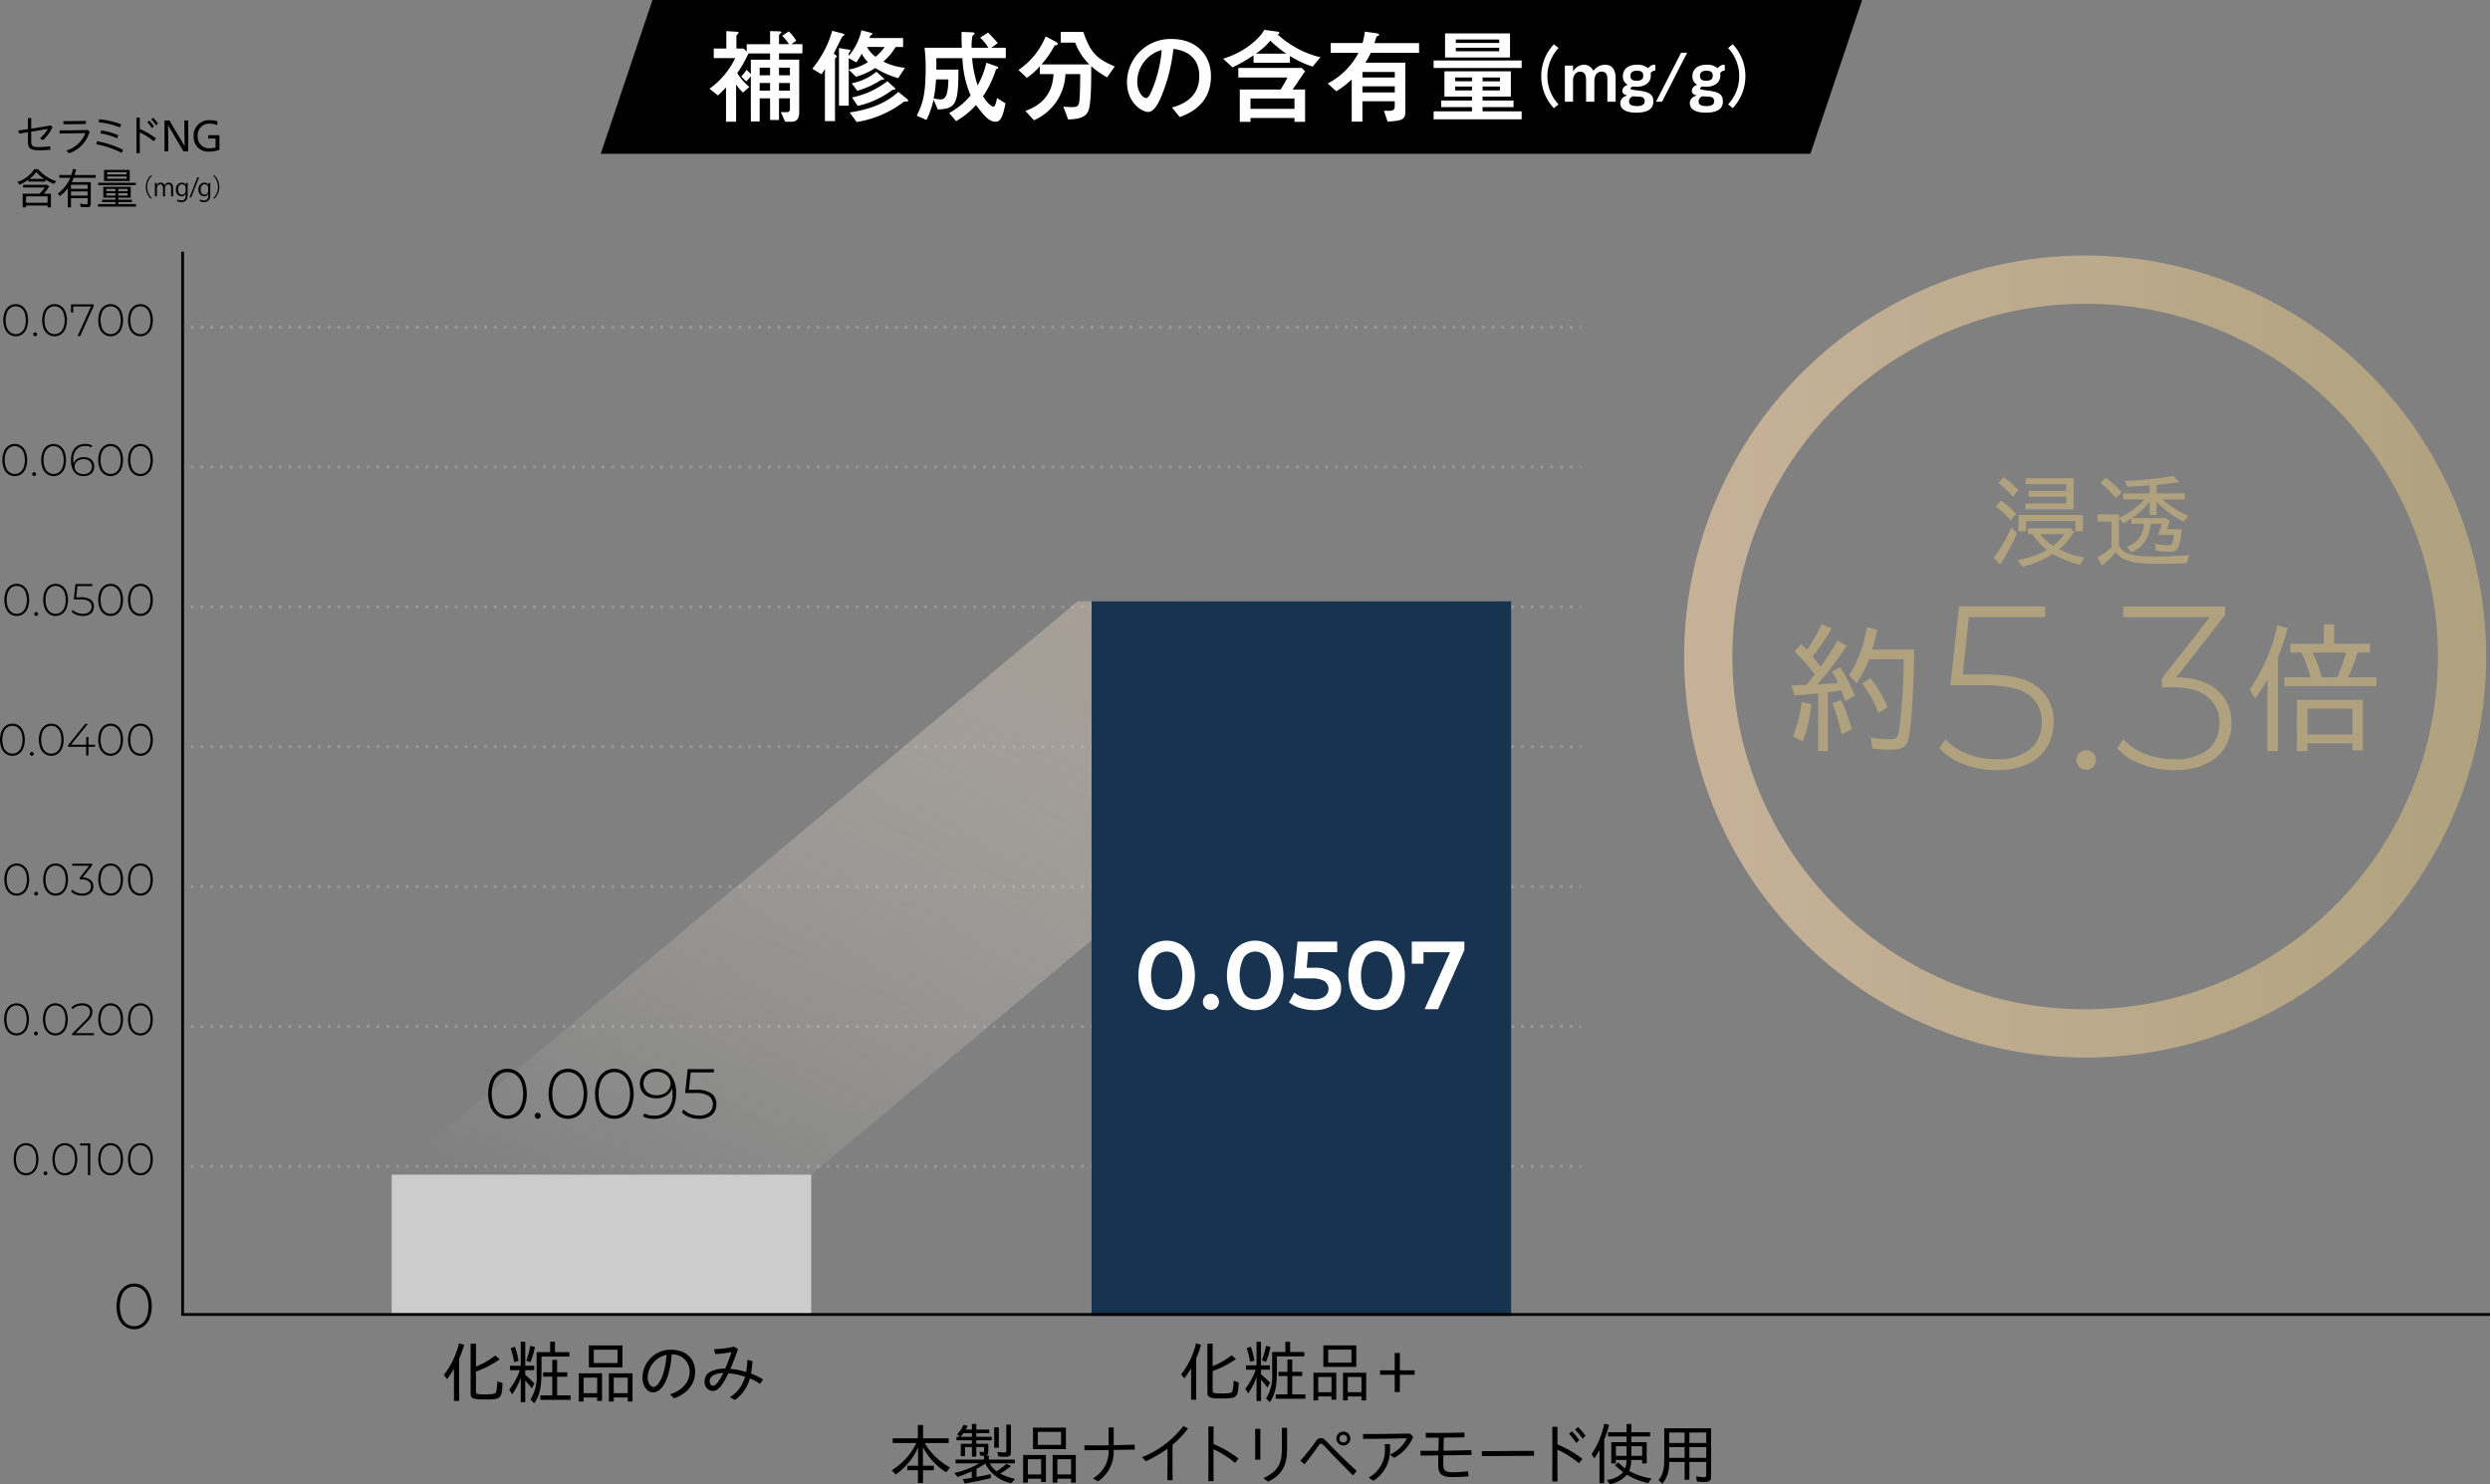 <svg xmlns="http://www.w3.org/2000/svg" xmlns:xlink="http://www.w3.org/1999/xlink" width="445.221" height="265.4" viewBox="0 0 445.221 265.4">
  <rect x="0" y="0" width="445.221" height="265.4" fill="#808080" stroke="none"/>
  <defs>
    <linearGradient id="linear-gradient" x1="0.036" y1="0.976" x2="0.98" y2="-0.084" gradientUnits="objectBoundingBox">
      <stop offset="0" stop-color="#fff" stop-opacity="0"/>
      <stop offset="1" stop-color="#c7b299"/>
    </linearGradient>
    <linearGradient id="linear-gradient-2" y1="0.5" x2="1" y2="0.5" gradientUnits="objectBoundingBox">
      <stop offset="0" stop-color="#c7b299"/>
      <stop offset="1" stop-color="#b0a27e"/>
      <stop offset="1"/>
    </linearGradient>
  </defs>
  <g id="img-continuous-01-graph" transform="translate(-69.417 -50)">
    <g id="グループ_4292" data-name="グループ 4292" transform="translate(102.068 108.26)">
      <rect id="長方形_29582" data-name="長方形 29582" width="0.25" height="0.5" transform="translate(0)" fill="#999"/>
      <path id="パス_20632" data-name="パス 20632" d="M453.039,283.5h-.5V283h.5Zm-1.749,0h-.5V283h.5Zm-1.749,0h-.5V283h.5Zm-1.749,0h-.5V283h.5Zm-1.749,0h-.5V283h.5Zm-1.749,0h-.5V283h.5Zm-1.749,0h-.5V283h.5Zm-1.749,0h-.5V283h.5Zm-1.748,0h-.5V283h.5Zm-1.749,0h-.5V283h.5Zm-1.749,0h-.5V283h.5Zm-1.749,0h-.5V283h.5Zm-1.749,0h-.5V283h.5Zm-1.748,0h-.5V283h.5Zm-1.748,0h-.5V283h.5Zm-1.749,0h-.5V283h.5Zm-1.749,0h-.5V283h.5Zm-1.749,0h-.5V283h.5Zm-1.749,0h-.5V283h.5Zm-1.748,0h-.5V283h.5Zm-1.749,0h-.5V283h.5Zm-1.749,0h-.5V283h.5Zm-1.749,0h-.5V283h.5Zm-1.749,0h-.5V283h.5Zm-1.748,0h-.5V283h.5Zm-1.749,0h-.5V283h.5Zm-1.749,0h-.5V283h.5Zm-1.749,0h-.5V283h.5Zm-1.749,0h-.5V283h.5Zm-1.749,0h-.5V283h.5Zm-1.748,0h-.5V283h.5Zm-1.749,0h-.5V283h.5Zm-1.749,0h-.5V283h.5Zm-1.749,0h-.5V283h.5Zm-1.749,0h-.5V283h.5Zm-1.748,0h-.5V283h.5Zm-1.749,0h-.5V283h.5Zm-1.749,0h-.5V283h.5Zm-1.749,0h-.5V283h.5Zm-1.749,0h-.5V283h.5Zm-1.748,0h-.5V283h.5Zm-1.749,0h-.5V283h.5Zm-1.749,0h-.5V283h.5Zm-1.749,0h-.5V283h.5Zm-1.749,0h-.5V283h.5Zm-1.749,0h-.5V283h.5Zm-1.749,0h-.5V283h.5Zm-1.749,0h-.5V283h.5Zm-1.749,0h-.5V283h.5Zm-1.749,0h-.5V283h.5Zm-1.749,0h-.5V283h.5Zm-1.748,0h-.5V283h.5Zm-1.749,0h-.5V283h.5Zm-1.749,0h-.5V283h.5Zm-1.749,0h-.5V283h.5Zm-1.749,0h-.5V283h.5Zm-1.749,0h-.5V283h.5Zm-1.749,0h-.5V283h.5Zm-1.749,0h-.5V283h.5Zm-1.749,0h-.5V283h.5Zm-1.749,0h-.5V283h.5Zm-1.749,0h-.5V283h.5Zm-1.749,0h-.5V283h.5Zm-1.749,0h-.5V283h.5Zm-1.749,0h-.5V283h.5Zm-1.749,0h-.5V283h.5Zm-1.749,0h-.5V283h.5Zm-1.748,0h-.5V283h.5Zm-1.749,0h-.5V283h.5Zm-1.749,0h-.5V283h.5Zm-1.749,0h-.5V283h.5Zm-1.749,0h-.5V283h.5Zm-1.748,0h-.5V283h.5Zm-1.749,0h-.5V283h.5Zm-1.749,0h-.5V283h.5Zm-1.749,0h-.5V283h.5Zm-1.749,0h-.5V283h.5Zm-1.748,0h-.5V283h.5Zm-1.749,0h-.5V283h.5Zm-1.749,0h-.5V283h.5Zm-1.749,0h-.5V283h.5Zm-1.749,0h-.5V283h.5Zm-1.749,0h-.5V283h.5Zm-1.748,0h-.5V283h.5Zm-1.749,0h-.5V283h.5Zm-1.749,0h-.5V283h.5Zm-1.749,0h-.5V283h.5Zm-1.749,0h-.5V283h.5Zm-1.748,0h-.5V283h.5Zm-1.749,0h-.5V283h.5Zm-1.749,0h-.5V283h.5Zm-1.749,0h-.5V283h.5Zm-1.749,0h-.5V283h.5Zm-1.749,0h-.5V283h.5Zm-1.748,0h-.5V283h.5Zm-1.749,0h-.5V283h.5Zm-1.749,0h-.5V283h.5Zm-1.749,0h-.5V283h.5Zm-1.749,0h-.5V283h.5Zm-1.748,0h-.5V283h.5Zm-1.749,0h-.5V283h.5Zm-1.749,0h-.5V283h.5Zm-1.749,0h-.5V283h.5Zm-1.749,0h-.5V283h.5Zm-1.749,0h-.5V283h.5Zm-1.749,0h-.5V283h.5Zm-1.749,0h-.5V283h.5Zm-1.749,0h-.5V283h.5Zm-1.749,0h-.5V283h.5Zm-1.749,0h-.5V283h.5Zm-1.749,0h-.5V283h.5Zm-1.749,0h-.5V283h.5Zm-1.749,0h-.5V283h.5Zm-1.749,0h-.5V283h.5Zm-1.749,0h-.5V283h.5Zm-1.749,0h-.5V283h.5Zm-1.749,0h-.5V283h.5Zm-1.749,0h-.5V283h.5Zm-1.749,0h-.5V283h.5Zm-1.749,0h-.5V283h.5Zm-1.749,0h-.5V283h.5Zm-1.749,0h-.5V283h.5Zm-1.749,0h-.5V283h.5Zm-1.749,0h-.5V283h.5Zm-1.749,0h-.5V283h.5Zm-1.749,0h-.5V283h.5Zm-1.749,0h-.5V283h.5Zm-1.748,0h-.5V283h.5Zm-1.749,0h-.5V283h.5Zm-1.749,0h-.5V283h.5Zm-1.749,0h-.5V283h.5Zm-1.749,0h-.5V283h.5Zm-1.749,0h-.5V283h.5Zm-1.748,0h-.5V283h.5Zm-1.749,0h-.5V283h.5Zm-1.749,0h-.5V283h.5Zm-1.749,0h-.5V283h.5Zm-1.749,0h-.5V283h.5Zm-1.749,0h-.5V283h.5Zm-1.749,0h-.5V283h.5Zm-1.749,0h-.5V283h.5Zm-1.749,0h-.5V283h.5Z" transform="translate(-204.496 -283)" fill="#999"/>
      <rect id="長方形_29583" data-name="長方形 29583" width="0.25" height="0.5" transform="translate(249.792)" fill="#999"/>
    </g>
    <g id="グループ_4293" data-name="グループ 4293" transform="translate(102.068 133.264)">
      <rect id="長方形_29584" data-name="長方形 29584" width="0.25" height="0.5" transform="translate(0)" fill="#999"/>
      <path id="パス_20633" data-name="パス 20633" d="M453.039,383.5h-.5V383h.5Zm-1.749,0h-.5V383h.5Zm-1.749,0h-.5V383h.5Zm-1.749,0h-.5V383h.5Zm-1.749,0h-.5V383h.5Zm-1.749,0h-.5V383h.5Zm-1.749,0h-.5V383h.5Zm-1.749,0h-.5V383h.5Zm-1.748,0h-.5V383h.5Zm-1.749,0h-.5V383h.5Zm-1.749,0h-.5V383h.5Zm-1.749,0h-.5V383h.5Zm-1.749,0h-.5V383h.5Zm-1.748,0h-.5V383h.5Zm-1.748,0h-.5V383h.5Zm-1.749,0h-.5V383h.5Zm-1.749,0h-.5V383h.5Zm-1.749,0h-.5V383h.5Zm-1.749,0h-.5V383h.5Zm-1.748,0h-.5V383h.5Zm-1.749,0h-.5V383h.5Zm-1.749,0h-.5V383h.5Zm-1.749,0h-.5V383h.5Zm-1.749,0h-.5V383h.5Zm-1.748,0h-.5V383h.5Zm-1.749,0h-.5V383h.5Zm-1.749,0h-.5V383h.5Zm-1.749,0h-.5V383h.5Zm-1.749,0h-.5V383h.5Zm-1.749,0h-.5V383h.5Zm-1.748,0h-.5V383h.5Zm-1.749,0h-.5V383h.5Zm-1.749,0h-.5V383h.5Zm-1.749,0h-.5V383h.5Zm-1.749,0h-.5V383h.5Zm-1.748,0h-.5V383h.5Zm-1.749,0h-.5V383h.5Zm-1.749,0h-.5V383h.5Zm-1.749,0h-.5V383h.5Zm-1.749,0h-.5V383h.5Zm-1.748,0h-.5V383h.5Zm-1.749,0h-.5V383h.5Zm-1.749,0h-.5V383h.5Zm-1.749,0h-.5V383h.5Zm-1.749,0h-.5V383h.5Zm-1.749,0h-.5V383h.5Zm-1.749,0h-.5V383h.5Zm-1.749,0h-.5V383h.5Zm-1.749,0h-.5V383h.5Zm-1.749,0h-.5V383h.5Zm-1.749,0h-.5V383h.5Zm-1.748,0h-.5V383h.5Zm-1.749,0h-.5V383h.5Zm-1.749,0h-.5V383h.5Zm-1.749,0h-.5V383h.5Zm-1.749,0h-.5V383h.5Zm-1.749,0h-.5V383h.5Zm-1.749,0h-.5V383h.5Zm-1.749,0h-.5V383h.5Zm-1.749,0h-.5V383h.5Zm-1.749,0h-.5V383h.5Zm-1.749,0h-.5V383h.5Zm-1.749,0h-.5V383h.5Zm-1.749,0h-.5V383h.5Zm-1.749,0h-.5V383h.5Zm-1.749,0h-.5V383h.5Zm-1.749,0h-.5V383h.5Zm-1.748,0h-.5V383h.5Zm-1.749,0h-.5V383h.5Zm-1.749,0h-.5V383h.5Zm-1.749,0h-.5V383h.5Zm-1.749,0h-.5V383h.5Zm-1.748,0h-.5V383h.5Zm-1.749,0h-.5V383h.5Zm-1.749,0h-.5V383h.5Zm-1.749,0h-.5V383h.5Zm-1.749,0h-.5V383h.5Zm-1.748,0h-.5V383h.5Zm-1.749,0h-.5V383h.5Zm-1.749,0h-.5V383h.5Zm-1.749,0h-.5V383h.5Zm-1.749,0h-.5V383h.5Zm-1.749,0h-.5V383h.5Zm-1.748,0h-.5V383h.5Zm-1.749,0h-.5V383h.5Zm-1.749,0h-.5V383h.5Zm-1.749,0h-.5V383h.5Zm-1.749,0h-.5V383h.5Zm-1.748,0h-.5V383h.5Zm-1.749,0h-.5V383h.5Zm-1.749,0h-.5V383h.5Zm-1.749,0h-.5V383h.5Zm-1.749,0h-.5V383h.5Zm-1.749,0h-.5V383h.5Zm-1.748,0h-.5V383h.5Zm-1.749,0h-.5V383h.5Zm-1.749,0h-.5V383h.5Zm-1.749,0h-.5V383h.5Zm-1.749,0h-.5V383h.5Zm-1.748,0h-.5V383h.5Zm-1.749,0h-.5V383h.5Zm-1.749,0h-.5V383h.5Zm-1.749,0h-.5V383h.5Zm-1.749,0h-.5V383h.5Zm-1.749,0h-.5V383h.5Zm-1.749,0h-.5V383h.5Zm-1.749,0h-.5V383h.5Zm-1.749,0h-.5V383h.5Zm-1.749,0h-.5V383h.5Zm-1.749,0h-.5V383h.5Zm-1.749,0h-.5V383h.5Zm-1.749,0h-.5V383h.5Zm-1.749,0h-.5V383h.5Zm-1.749,0h-.5V383h.5Zm-1.749,0h-.5V383h.5Zm-1.749,0h-.5V383h.5Zm-1.749,0h-.5V383h.5Zm-1.749,0h-.5V383h.5Zm-1.749,0h-.5V383h.5Zm-1.749,0h-.5V383h.5Zm-1.749,0h-.5V383h.5Zm-1.749,0h-.5V383h.5Zm-1.749,0h-.5V383h.5Zm-1.749,0h-.5V383h.5Zm-1.749,0h-.5V383h.5Zm-1.749,0h-.5V383h.5Zm-1.749,0h-.5V383h.5Zm-1.748,0h-.5V383h.5Zm-1.749,0h-.5V383h.5Zm-1.749,0h-.5V383h.5Zm-1.749,0h-.5V383h.5Zm-1.749,0h-.5V383h.5Zm-1.749,0h-.5V383h.5Zm-1.748,0h-.5V383h.5Zm-1.749,0h-.5V383h.5Zm-1.749,0h-.5V383h.5Zm-1.749,0h-.5V383h.5Zm-1.749,0h-.5V383h.5Zm-1.749,0h-.5V383h.5Zm-1.749,0h-.5V383h.5Zm-1.749,0h-.5V383h.5Zm-1.749,0h-.5V383h.5Z" transform="translate(-204.496 -383)" fill="#999"/>
      <rect id="長方形_29585" data-name="長方形 29585" width="0.25" height="0.5" transform="translate(249.792)" fill="#999"/>
    </g>
    <g id="グループ_4294" data-name="グループ 4294" transform="translate(102.068 158.268)">
      <rect id="長方形_29586" data-name="長方形 29586" width="0.25" height="0.5" transform="translate(0)" fill="#999"/>
      <path id="パス_20634" data-name="パス 20634" d="M453.039,483.5h-.5V483h.5Zm-1.749,0h-.5V483h.5Zm-1.749,0h-.5V483h.5Zm-1.749,0h-.5V483h.5Zm-1.749,0h-.5V483h.5Zm-1.749,0h-.5V483h.5Zm-1.749,0h-.5V483h.5Zm-1.749,0h-.5V483h.5Zm-1.748,0h-.5V483h.5Zm-1.749,0h-.5V483h.5Zm-1.749,0h-.5V483h.5Zm-1.749,0h-.5V483h.5Zm-1.749,0h-.5V483h.5Zm-1.748,0h-.5V483h.5Zm-1.748,0h-.5V483h.5Zm-1.749,0h-.5V483h.5Zm-1.749,0h-.5V483h.5Zm-1.749,0h-.5V483h.5Zm-1.749,0h-.5V483h.5Zm-1.748,0h-.5V483h.5Zm-1.749,0h-.5V483h.5Zm-1.749,0h-.5V483h.5Zm-1.749,0h-.5V483h.5Zm-1.749,0h-.5V483h.5Zm-1.748,0h-.5V483h.5Zm-1.749,0h-.5V483h.5Zm-1.749,0h-.5V483h.5Zm-1.749,0h-.5V483h.5Zm-1.749,0h-.5V483h.5Zm-1.749,0h-.5V483h.5Zm-1.748,0h-.5V483h.5Zm-1.749,0h-.5V483h.5Zm-1.749,0h-.5V483h.5Zm-1.749,0h-.5V483h.5Zm-1.749,0h-.5V483h.5Zm-1.748,0h-.5V483h.5Zm-1.749,0h-.5V483h.5Zm-1.749,0h-.5V483h.5Zm-1.749,0h-.5V483h.5Zm-1.749,0h-.5V483h.5Zm-1.748,0h-.5V483h.5Zm-1.749,0h-.5V483h.5Zm-1.749,0h-.5V483h.5Zm-1.749,0h-.5V483h.5Zm-1.749,0h-.5V483h.5Zm-1.749,0h-.5V483h.5Zm-1.749,0h-.5V483h.5Zm-1.749,0h-.5V483h.5Zm-1.749,0h-.5V483h.5Zm-1.749,0h-.5V483h.5Zm-1.749,0h-.5V483h.5Zm-1.748,0h-.5V483h.5Zm-1.749,0h-.5V483h.5Zm-1.749,0h-.5V483h.5Zm-1.749,0h-.5V483h.5Zm-1.749,0h-.5V483h.5Zm-1.749,0h-.5V483h.5Zm-1.749,0h-.5V483h.5Zm-1.749,0h-.5V483h.5Zm-1.749,0h-.5V483h.5Zm-1.749,0h-.5V483h.5Zm-1.749,0h-.5V483h.5Zm-1.749,0h-.5V483h.5Zm-1.749,0h-.5V483h.5Zm-1.749,0h-.5V483h.5Zm-1.749,0h-.5V483h.5Zm-1.749,0h-.5V483h.5Zm-1.748,0h-.5V483h.5Zm-1.749,0h-.5V483h.5Zm-1.749,0h-.5V483h.5Zm-1.749,0h-.5V483h.5Zm-1.749,0h-.5V483h.5Zm-1.748,0h-.5V483h.5Zm-1.749,0h-.5V483h.5Zm-1.749,0h-.5V483h.5Zm-1.749,0h-.5V483h.5Zm-1.749,0h-.5V483h.5Zm-1.748,0h-.5V483h.5Zm-1.749,0h-.5V483h.5Zm-1.749,0h-.5V483h.5Zm-1.749,0h-.5V483h.5Zm-1.749,0h-.5V483h.5Zm-1.749,0h-.5V483h.5Zm-1.748,0h-.5V483h.5Zm-1.749,0h-.5V483h.5Zm-1.749,0h-.5V483h.5Zm-1.749,0h-.5V483h.5Zm-1.749,0h-.5V483h.5Zm-1.748,0h-.5V483h.5Zm-1.749,0h-.5V483h.5Zm-1.749,0h-.5V483h.5Zm-1.749,0h-.5V483h.5Zm-1.749,0h-.5V483h.5Zm-1.749,0h-.5V483h.5Zm-1.748,0h-.5V483h.5Zm-1.749,0h-.5V483h.5Zm-1.749,0h-.5V483h.5Zm-1.749,0h-.5V483h.5Zm-1.749,0h-.5V483h.5Zm-1.748,0h-.5V483h.5Zm-1.749,0h-.5V483h.5Zm-1.749,0h-.5V483h.5Zm-1.749,0h-.5V483h.5Zm-1.749,0h-.5V483h.5Zm-1.749,0h-.5V483h.5Zm-1.749,0h-.5V483h.5Zm-1.749,0h-.5V483h.5Zm-1.749,0h-.5V483h.5Zm-1.749,0h-.5V483h.5Zm-1.749,0h-.5V483h.5Zm-1.749,0h-.5V483h.5Zm-1.749,0h-.5V483h.5Zm-1.749,0h-.5V483h.5Zm-1.749,0h-.5V483h.5Zm-1.749,0h-.5V483h.5Zm-1.749,0h-.5V483h.5Zm-1.749,0h-.5V483h.5Zm-1.749,0h-.5V483h.5Zm-1.749,0h-.5V483h.5Zm-1.749,0h-.5V483h.5Zm-1.749,0h-.5V483h.5Zm-1.749,0h-.5V483h.5Zm-1.749,0h-.5V483h.5Zm-1.749,0h-.5V483h.5Zm-1.749,0h-.5V483h.5Zm-1.749,0h-.5V483h.5Zm-1.749,0h-.5V483h.5Zm-1.748,0h-.5V483h.5Zm-1.749,0h-.5V483h.5Zm-1.749,0h-.5V483h.5Zm-1.749,0h-.5V483h.5Zm-1.749,0h-.5V483h.5Zm-1.749,0h-.5V483h.5Zm-1.748,0h-.5V483h.5Zm-1.749,0h-.5V483h.5Zm-1.749,0h-.5V483h.5Zm-1.749,0h-.5V483h.5Zm-1.749,0h-.5V483h.5Zm-1.749,0h-.5V483h.5Zm-1.749,0h-.5V483h.5Zm-1.749,0h-.5V483h.5Zm-1.749,0h-.5V483h.5Z" transform="translate(-204.496 -483)" fill="#999"/>
      <rect id="長方形_29587" data-name="長方形 29587" width="0.25" height="0.5" transform="translate(249.792)" fill="#999"/>
    </g>
    <g id="グループ_4295" data-name="グループ 4295" transform="translate(102.068 183.273)">
      <rect id="長方形_29588" data-name="長方形 29588" width="0.25" height="0.5" transform="translate(0 0)" fill="#999"/>
      <path id="パス_20635" data-name="パス 20635" d="M453.039,583.5h-.5V583h.5Zm-1.749,0h-.5V583h.5Zm-1.749,0h-.5V583h.5Zm-1.749,0h-.5V583h.5Zm-1.749,0h-.5V583h.5Zm-1.749,0h-.5V583h.5Zm-1.749,0h-.5V583h.5Zm-1.749,0h-.5V583h.5Zm-1.748,0h-.5V583h.5Zm-1.749,0h-.5V583h.5Zm-1.749,0h-.5V583h.5Zm-1.749,0h-.5V583h.5Zm-1.749,0h-.5V583h.5Zm-1.748,0h-.5V583h.5Zm-1.748,0h-.5V583h.5Zm-1.749,0h-.5V583h.5Zm-1.749,0h-.5V583h.5Zm-1.749,0h-.5V583h.5Zm-1.749,0h-.5V583h.5Zm-1.748,0h-.5V583h.5Zm-1.749,0h-.5V583h.5Zm-1.749,0h-.5V583h.5Zm-1.749,0h-.5V583h.5Zm-1.749,0h-.5V583h.5Zm-1.748,0h-.5V583h.5Zm-1.749,0h-.5V583h.5Zm-1.749,0h-.5V583h.5Zm-1.749,0h-.5V583h.5Zm-1.749,0h-.5V583h.5Zm-1.749,0h-.5V583h.5Zm-1.748,0h-.5V583h.5Zm-1.749,0h-.5V583h.5Zm-1.749,0h-.5V583h.5Zm-1.749,0h-.5V583h.5Zm-1.749,0h-.5V583h.5Zm-1.748,0h-.5V583h.5Zm-1.749,0h-.5V583h.5Zm-1.749,0h-.5V583h.5Zm-1.749,0h-.5V583h.5Zm-1.749,0h-.5V583h.5Zm-1.748,0h-.5V583h.5Zm-1.749,0h-.5V583h.5Zm-1.749,0h-.5V583h.5Zm-1.749,0h-.5V583h.5Zm-1.749,0h-.5V583h.5Zm-1.749,0h-.5V583h.5Zm-1.749,0h-.5V583h.5Zm-1.749,0h-.5V583h.5Zm-1.749,0h-.5V583h.5Zm-1.749,0h-.5V583h.5Zm-1.749,0h-.5V583h.5Zm-1.748,0h-.5V583h.5Zm-1.749,0h-.5V583h.5Zm-1.749,0h-.5V583h.5Zm-1.749,0h-.5V583h.5Zm-1.749,0h-.5V583h.5Zm-1.749,0h-.5V583h.5Zm-1.749,0h-.5V583h.5Zm-1.749,0h-.5V583h.5Zm-1.749,0h-.5V583h.5Zm-1.749,0h-.5V583h.5Zm-1.749,0h-.5V583h.5Zm-1.749,0h-.5V583h.5Zm-1.749,0h-.5V583h.5Zm-1.749,0h-.5V583h.5Zm-1.749,0h-.5V583h.5Zm-1.749,0h-.5V583h.5Zm-1.748,0h-.5V583h.5Zm-1.749,0h-.5V583h.5Zm-1.749,0h-.5V583h.5Zm-1.749,0h-.5V583h.5Zm-1.749,0h-.5V583h.5Zm-1.748,0h-.5V583h.5Zm-1.749,0h-.5V583h.5Zm-1.749,0h-.5V583h.5Zm-1.749,0h-.5V583h.5Zm-1.749,0h-.5V583h.5Zm-1.748,0h-.5V583h.5Zm-1.749,0h-.5V583h.5Zm-1.749,0h-.5V583h.5Zm-1.749,0h-.5V583h.5Zm-1.749,0h-.5V583h.5Zm-1.749,0h-.5V583h.5Zm-1.748,0h-.5V583h.5Zm-1.749,0h-.5V583h.5Zm-1.749,0h-.5V583h.5Zm-1.749,0h-.5V583h.5Zm-1.749,0h-.5V583h.5Zm-1.748,0h-.5V583h.5Zm-1.749,0h-.5V583h.5Zm-1.749,0h-.5V583h.5Zm-1.749,0h-.5V583h.5Zm-1.749,0h-.5V583h.5Zm-1.749,0h-.5V583h.5Zm-1.748,0h-.5V583h.5Zm-1.749,0h-.5V583h.5Zm-1.749,0h-.5V583h.5Zm-1.749,0h-.5V583h.5Zm-1.749,0h-.5V583h.5Zm-1.748,0h-.5V583h.5Zm-1.749,0h-.5V583h.5Zm-1.749,0h-.5V583h.5Zm-1.749,0h-.5V583h.5Zm-1.749,0h-.5V583h.5Zm-1.749,0h-.5V583h.5Zm-1.749,0h-.5V583h.5Zm-1.749,0h-.5V583h.5Zm-1.749,0h-.5V583h.5Zm-1.749,0h-.5V583h.5Zm-1.749,0h-.5V583h.5Zm-1.749,0h-.5V583h.5Zm-1.749,0h-.5V583h.5Zm-1.749,0h-.5V583h.5Zm-1.749,0h-.5V583h.5Zm-1.749,0h-.5V583h.5Zm-1.749,0h-.5V583h.5Zm-1.749,0h-.5V583h.5Zm-1.749,0h-.5V583h.5Zm-1.749,0h-.5V583h.5Zm-1.749,0h-.5V583h.5Zm-1.749,0h-.5V583h.5Zm-1.749,0h-.5V583h.5Zm-1.749,0h-.5V583h.5Zm-1.749,0h-.5V583h.5Zm-1.749,0h-.5V583h.5Zm-1.749,0h-.5V583h.5Zm-1.749,0h-.5V583h.5Zm-1.748,0h-.5V583h.5Zm-1.749,0h-.5V583h.5Zm-1.749,0h-.5V583h.5Zm-1.749,0h-.5V583h.5Zm-1.749,0h-.5V583h.5Zm-1.749,0h-.5V583h.5Zm-1.748,0h-.5V583h.5Zm-1.749,0h-.5V583h.5Zm-1.749,0h-.5V583h.5Zm-1.749,0h-.5V583h.5Zm-1.749,0h-.5V583h.5Zm-1.749,0h-.5V583h.5Zm-1.749,0h-.5V583h.5Zm-1.749,0h-.5V583h.5Zm-1.749,0h-.5V583h.5Z" transform="translate(-204.496 -583)" fill="#999"/>
      <rect id="長方形_29589" data-name="長方形 29589" width="0.25" height="0.5" transform="translate(249.792 0)" fill="#999"/>
    </g>
    <g id="グループ_4296" data-name="グループ 4296" transform="translate(102.068 208.277)">
      <rect id="長方形_29590" data-name="長方形 29590" width="0.25" height="0.5" transform="translate(0 0)" fill="#999"/>
      <path id="パス_20636" data-name="パス 20636" d="M453.039,683.5h-.5V683h.5Zm-1.749,0h-.5V683h.5Zm-1.749,0h-.5V683h.5Zm-1.749,0h-.5V683h.5Zm-1.749,0h-.5V683h.5Zm-1.749,0h-.5V683h.5Zm-1.749,0h-.5V683h.5Zm-1.749,0h-.5V683h.5Zm-1.748,0h-.5V683h.5Zm-1.749,0h-.5V683h.5Zm-1.749,0h-.5V683h.5Zm-1.749,0h-.5V683h.5Zm-1.749,0h-.5V683h.5Zm-1.748,0h-.5V683h.5Zm-1.748,0h-.5V683h.5Zm-1.749,0h-.5V683h.5Zm-1.749,0h-.5V683h.5Zm-1.749,0h-.5V683h.5Zm-1.749,0h-.5V683h.5Zm-1.748,0h-.5V683h.5Zm-1.749,0h-.5V683h.5Zm-1.749,0h-.5V683h.5Zm-1.749,0h-.5V683h.5Zm-1.749,0h-.5V683h.5Zm-1.748,0h-.5V683h.5Zm-1.749,0h-.5V683h.5Zm-1.749,0h-.5V683h.5Zm-1.749,0h-.5V683h.5Zm-1.749,0h-.5V683h.5Zm-1.749,0h-.5V683h.5Zm-1.748,0h-.5V683h.5Zm-1.749,0h-.5V683h.5Zm-1.749,0h-.5V683h.5Zm-1.749,0h-.5V683h.5Zm-1.749,0h-.5V683h.5Zm-1.748,0h-.5V683h.5Zm-1.749,0h-.5V683h.5Zm-1.749,0h-.5V683h.5Zm-1.749,0h-.5V683h.5Zm-1.749,0h-.5V683h.5Zm-1.748,0h-.5V683h.5Zm-1.749,0h-.5V683h.5Zm-1.749,0h-.5V683h.5Zm-1.749,0h-.5V683h.5Zm-1.749,0h-.5V683h.5Zm-1.749,0h-.5V683h.5Zm-1.749,0h-.5V683h.5Zm-1.749,0h-.5V683h.5Zm-1.749,0h-.5V683h.5Zm-1.749,0h-.5V683h.5Zm-1.749,0h-.5V683h.5Zm-1.748,0h-.5V683h.5Zm-1.749,0h-.5V683h.5Zm-1.749,0h-.5V683h.5Zm-1.749,0h-.5V683h.5Zm-1.749,0h-.5V683h.5Zm-1.749,0h-.5V683h.5Zm-1.749,0h-.5V683h.5Zm-1.749,0h-.5V683h.5Zm-1.749,0h-.5V683h.5Zm-1.749,0h-.5V683h.5Zm-1.749,0h-.5V683h.5Zm-1.749,0h-.5V683h.5Zm-1.749,0h-.5V683h.5Zm-1.749,0h-.5V683h.5Zm-1.749,0h-.5V683h.5Zm-1.749,0h-.5V683h.5Zm-1.748,0h-.5V683h.5Zm-1.749,0h-.5V683h.5Zm-1.749,0h-.5V683h.5Zm-1.749,0h-.5V683h.5Zm-1.749,0h-.5V683h.5Zm-1.748,0h-.5V683h.5Zm-1.749,0h-.5V683h.5Zm-1.749,0h-.5V683h.5Zm-1.749,0h-.5V683h.5Zm-1.749,0h-.5V683h.5Zm-1.748,0h-.5V683h.5Zm-1.749,0h-.5V683h.5Zm-1.749,0h-.5V683h.5Zm-1.749,0h-.5V683h.5Zm-1.749,0h-.5V683h.5Zm-1.749,0h-.5V683h.5Zm-1.748,0h-.5V683h.5Zm-1.749,0h-.5V683h.5Zm-1.749,0h-.5V683h.5Zm-1.749,0h-.5V683h.5Zm-1.749,0h-.5V683h.5Zm-1.748,0h-.5V683h.5Zm-1.749,0h-.5V683h.5Zm-1.749,0h-.5V683h.5Zm-1.749,0h-.5V683h.5Zm-1.749,0h-.5V683h.5Zm-1.749,0h-.5V683h.5Zm-1.748,0h-.5V683h.5Zm-1.749,0h-.5V683h.5Zm-1.749,0h-.5V683h.5Zm-1.749,0h-.5V683h.5Zm-1.749,0h-.5V683h.5Zm-1.748,0h-.5V683h.5Zm-1.749,0h-.5V683h.5Zm-1.749,0h-.5V683h.5Zm-1.749,0h-.5V683h.5Zm-1.749,0h-.5V683h.5Zm-1.749,0h-.5V683h.5Zm-1.749,0h-.5V683h.5Zm-1.749,0h-.5V683h.5Zm-1.749,0h-.5V683h.5Zm-1.749,0h-.5V683h.5Zm-1.749,0h-.5V683h.5Zm-1.749,0h-.5V683h.5Zm-1.749,0h-.5V683h.5Zm-1.749,0h-.5V683h.5Zm-1.749,0h-.5V683h.5Zm-1.749,0h-.5V683h.5Zm-1.749,0h-.5V683h.5Zm-1.749,0h-.5V683h.5Zm-1.749,0h-.5V683h.5Zm-1.749,0h-.5V683h.5Zm-1.749,0h-.5V683h.5Zm-1.749,0h-.5V683h.5Zm-1.749,0h-.5V683h.5Zm-1.749,0h-.5V683h.5Zm-1.749,0h-.5V683h.5Zm-1.749,0h-.5V683h.5Zm-1.749,0h-.5V683h.5Zm-1.749,0h-.5V683h.5Zm-1.748,0h-.5V683h.5Zm-1.749,0h-.5V683h.5Zm-1.749,0h-.5V683h.5Zm-1.749,0h-.5V683h.5Zm-1.749,0h-.5V683h.5Zm-1.749,0h-.5V683h.5Zm-1.748,0h-.5V683h.5Zm-1.749,0h-.5V683h.5Zm-1.749,0h-.5V683h.5Zm-1.749,0h-.5V683h.5Zm-1.749,0h-.5V683h.5Zm-1.749,0h-.5V683h.5Zm-1.749,0h-.5V683h.5Zm-1.749,0h-.5V683h.5Zm-1.749,0h-.5V683h.5Z" transform="translate(-204.496 -683)" fill="#999"/>
      <rect id="長方形_29591" data-name="長方形 29591" width="0.25" height="0.5" transform="translate(249.792 0)" fill="#999"/>
    </g>
    <g id="グループ_4297" data-name="グループ 4297" transform="translate(102.068 233.281)">
      <rect id="長方形_29592" data-name="長方形 29592" width="0.25" height="0.5" transform="translate(0)" fill="#999"/>
      <path id="パス_20637" data-name="パス 20637" d="M453.039,783.5h-.5V783h.5Zm-1.749,0h-.5V783h.5Zm-1.749,0h-.5V783h.5Zm-1.749,0h-.5V783h.5Zm-1.749,0h-.5V783h.5Zm-1.749,0h-.5V783h.5Zm-1.749,0h-.5V783h.5Zm-1.749,0h-.5V783h.5Zm-1.748,0h-.5V783h.5Zm-1.749,0h-.5V783h.5Zm-1.749,0h-.5V783h.5Zm-1.749,0h-.5V783h.5Zm-1.749,0h-.5V783h.5Zm-1.748,0h-.5V783h.5Zm-1.748,0h-.5V783h.5Zm-1.749,0h-.5V783h.5Zm-1.749,0h-.5V783h.5Zm-1.749,0h-.5V783h.5Zm-1.749,0h-.5V783h.5Zm-1.748,0h-.5V783h.5Zm-1.749,0h-.5V783h.5Zm-1.749,0h-.5V783h.5Zm-1.749,0h-.5V783h.5Zm-1.749,0h-.5V783h.5Zm-1.748,0h-.5V783h.5Zm-1.749,0h-.5V783h.5Zm-1.749,0h-.5V783h.5Zm-1.749,0h-.5V783h.5Zm-1.749,0h-.5V783h.5Zm-1.749,0h-.5V783h.5Zm-1.748,0h-.5V783h.5Zm-1.749,0h-.5V783h.5Zm-1.749,0h-.5V783h.5Zm-1.749,0h-.5V783h.5Zm-1.749,0h-.5V783h.5Zm-1.748,0h-.5V783h.5Zm-1.749,0h-.5V783h.5Zm-1.749,0h-.5V783h.5Zm-1.749,0h-.5V783h.5Zm-1.749,0h-.5V783h.5Zm-1.748,0h-.5V783h.5Zm-1.749,0h-.5V783h.5Zm-1.749,0h-.5V783h.5Zm-1.749,0h-.5V783h.5Zm-1.749,0h-.5V783h.5Zm-1.749,0h-.5V783h.5Zm-1.749,0h-.5V783h.5Zm-1.749,0h-.5V783h.5Zm-1.749,0h-.5V783h.5Zm-1.749,0h-.5V783h.5Zm-1.749,0h-.5V783h.5Zm-1.748,0h-.5V783h.5Zm-1.749,0h-.5V783h.5Zm-1.749,0h-.5V783h.5Zm-1.749,0h-.5V783h.5Zm-1.749,0h-.5V783h.5Zm-1.749,0h-.5V783h.5Zm-1.749,0h-.5V783h.5Zm-1.749,0h-.5V783h.5Zm-1.749,0h-.5V783h.5Zm-1.749,0h-.5V783h.5Zm-1.749,0h-.5V783h.5Zm-1.749,0h-.5V783h.5Zm-1.749,0h-.5V783h.5Zm-1.749,0h-.5V783h.5Zm-1.749,0h-.5V783h.5Zm-1.749,0h-.5V783h.5Zm-1.748,0h-.5V783h.5Zm-1.749,0h-.5V783h.5Zm-1.749,0h-.5V783h.5Zm-1.749,0h-.5V783h.5Zm-1.749,0h-.5V783h.5Zm-1.748,0h-.5V783h.5Zm-1.749,0h-.5V783h.5Zm-1.749,0h-.5V783h.5Zm-1.749,0h-.5V783h.5Zm-1.749,0h-.5V783h.5Zm-1.748,0h-.5V783h.5Zm-1.749,0h-.5V783h.5Zm-1.749,0h-.5V783h.5Zm-1.749,0h-.5V783h.5Zm-1.749,0h-.5V783h.5Zm-1.749,0h-.5V783h.5Zm-1.748,0h-.5V783h.5Zm-1.749,0h-.5V783h.5Zm-1.749,0h-.5V783h.5Zm-1.749,0h-.5V783h.5Zm-1.749,0h-.5V783h.5Zm-1.748,0h-.5V783h.5Zm-1.749,0h-.5V783h.5Zm-1.749,0h-.5V783h.5Zm-1.749,0h-.5V783h.5Zm-1.749,0h-.5V783h.5Zm-1.749,0h-.5V783h.5Zm-1.748,0h-.5V783h.5Zm-1.749,0h-.5V783h.5Zm-1.749,0h-.5V783h.5Zm-1.749,0h-.5V783h.5Zm-1.749,0h-.5V783h.5Zm-1.748,0h-.5V783h.5Zm-1.749,0h-.5V783h.5Zm-1.749,0h-.5V783h.5Zm-1.749,0h-.5V783h.5Zm-1.749,0h-.5V783h.5Zm-1.749,0h-.5V783h.5Zm-1.749,0h-.5V783h.5Zm-1.749,0h-.5V783h.5Zm-1.749,0h-.5V783h.5Zm-1.749,0h-.5V783h.5Zm-1.749,0h-.5V783h.5Zm-1.749,0h-.5V783h.5Zm-1.749,0h-.5V783h.5Zm-1.749,0h-.5V783h.5Zm-1.749,0h-.5V783h.5Zm-1.749,0h-.5V783h.5Zm-1.749,0h-.5V783h.5Zm-1.749,0h-.5V783h.5Zm-1.749,0h-.5V783h.5Zm-1.749,0h-.5V783h.5Zm-1.749,0h-.5V783h.5Zm-1.749,0h-.5V783h.5Zm-1.749,0h-.5V783h.5Zm-1.749,0h-.5V783h.5Zm-1.749,0h-.5V783h.5Zm-1.749,0h-.5V783h.5Zm-1.749,0h-.5V783h.5Zm-1.749,0h-.5V783h.5Zm-1.748,0h-.5V783h.5Zm-1.749,0h-.5V783h.5Zm-1.749,0h-.5V783h.5Zm-1.749,0h-.5V783h.5Zm-1.749,0h-.5V783h.5Zm-1.749,0h-.5V783h.5Zm-1.748,0h-.5V783h.5Zm-1.749,0h-.5V783h.5Zm-1.749,0h-.5V783h.5Zm-1.749,0h-.5V783h.5Zm-1.749,0h-.5V783h.5Zm-1.749,0h-.5V783h.5Zm-1.749,0h-.5V783h.5Zm-1.749,0h-.5V783h.5Zm-1.749,0h-.5V783h.5Z" transform="translate(-204.496 -783)" fill="#999"/>
      <rect id="長方形_29593" data-name="長方形 29593" width="0.25" height="0.5" transform="translate(249.792)" fill="#999"/>
    </g>
    <g id="グループ_4298" data-name="グループ 4298" transform="translate(102.068 258.285)">
      <rect id="長方形_29594" data-name="長方形 29594" width="0.25" height="0.5" transform="translate(0)" fill="#999"/>
      <path id="パス_20638" data-name="パス 20638" d="M453.039,883.5h-.5V883h.5Zm-1.749,0h-.5V883h.5Zm-1.749,0h-.5V883h.5Zm-1.749,0h-.5V883h.5Zm-1.749,0h-.5V883h.5Zm-1.749,0h-.5V883h.5Zm-1.749,0h-.5V883h.5Zm-1.749,0h-.5V883h.5Zm-1.748,0h-.5V883h.5Zm-1.749,0h-.5V883h.5Zm-1.749,0h-.5V883h.5Zm-1.749,0h-.5V883h.5Zm-1.749,0h-.5V883h.5Zm-1.748,0h-.5V883h.5Zm-1.748,0h-.5V883h.5Zm-1.749,0h-.5V883h.5Zm-1.749,0h-.5V883h.5Zm-1.749,0h-.5V883h.5Zm-1.749,0h-.5V883h.5Zm-1.748,0h-.5V883h.5Zm-1.749,0h-.5V883h.5Zm-1.749,0h-.5V883h.5Zm-1.749,0h-.5V883h.5Zm-1.749,0h-.5V883h.5Zm-1.748,0h-.5V883h.5Zm-1.749,0h-.5V883h.5Zm-1.749,0h-.5V883h.5Zm-1.749,0h-.5V883h.5Zm-1.749,0h-.5V883h.5Zm-1.749,0h-.5V883h.5Zm-1.748,0h-.5V883h.5Zm-1.749,0h-.5V883h.5Zm-1.749,0h-.5V883h.5Zm-1.749,0h-.5V883h.5Zm-1.749,0h-.5V883h.5Zm-1.748,0h-.5V883h.5Zm-1.749,0h-.5V883h.5Zm-1.749,0h-.5V883h.5Zm-1.749,0h-.5V883h.5Zm-1.749,0h-.5V883h.5Zm-1.748,0h-.5V883h.5Zm-1.749,0h-.5V883h.5Zm-1.749,0h-.5V883h.5Zm-1.749,0h-.5V883h.5Zm-1.749,0h-.5V883h.5Zm-1.749,0h-.5V883h.5Zm-1.749,0h-.5V883h.5Zm-1.749,0h-.5V883h.5Zm-1.749,0h-.5V883h.5Zm-1.749,0h-.5V883h.5Zm-1.749,0h-.5V883h.5Zm-1.748,0h-.5V883h.5Zm-1.749,0h-.5V883h.5Zm-1.749,0h-.5V883h.5Zm-1.749,0h-.5V883h.5Zm-1.749,0h-.5V883h.5Zm-1.749,0h-.5V883h.5Zm-1.749,0h-.5V883h.5Zm-1.749,0h-.5V883h.5Zm-1.749,0h-.5V883h.5Zm-1.749,0h-.5V883h.5Zm-1.749,0h-.5V883h.5Zm-1.749,0h-.5V883h.5Zm-1.749,0h-.5V883h.5Zm-1.749,0h-.5V883h.5Zm-1.749,0h-.5V883h.5Zm-1.749,0h-.5V883h.5Zm-1.748,0h-.5V883h.5Zm-1.749,0h-.5V883h.5Zm-1.749,0h-.5V883h.5Zm-1.749,0h-.5V883h.5Zm-1.749,0h-.5V883h.5Zm-1.748,0h-.5V883h.5Zm-1.749,0h-.5V883h.5Zm-1.749,0h-.5V883h.5Zm-1.749,0h-.5V883h.5Zm-1.749,0h-.5V883h.5Zm-1.748,0h-.5V883h.5Zm-1.749,0h-.5V883h.5Zm-1.749,0h-.5V883h.5Zm-1.749,0h-.5V883h.5Zm-1.749,0h-.5V883h.5Zm-1.749,0h-.5V883h.5Zm-1.748,0h-.5V883h.5Zm-1.749,0h-.5V883h.5Zm-1.749,0h-.5V883h.5Zm-1.749,0h-.5V883h.5Zm-1.749,0h-.5V883h.5Zm-1.748,0h-.5V883h.5Zm-1.749,0h-.5V883h.5Zm-1.749,0h-.5V883h.5Zm-1.749,0h-.5V883h.5Zm-1.749,0h-.5V883h.5Zm-1.749,0h-.5V883h.5Zm-1.748,0h-.5V883h.5Zm-1.749,0h-.5V883h.5Zm-1.749,0h-.5V883h.5Zm-1.749,0h-.5V883h.5Zm-1.749,0h-.5V883h.5Zm-1.748,0h-.5V883h.5Zm-1.749,0h-.5V883h.5Zm-1.749,0h-.5V883h.5Zm-1.749,0h-.5V883h.5Zm-1.749,0h-.5V883h.5Zm-1.749,0h-.5V883h.5Zm-1.749,0h-.5V883h.5Zm-1.749,0h-.5V883h.5Zm-1.749,0h-.5V883h.5Zm-1.749,0h-.5V883h.5Zm-1.749,0h-.5V883h.5Zm-1.749,0h-.5V883h.5Zm-1.749,0h-.5V883h.5Zm-1.749,0h-.5V883h.5Zm-1.749,0h-.5V883h.5Zm-1.749,0h-.5V883h.5Zm-1.749,0h-.5V883h.5Zm-1.749,0h-.5V883h.5Zm-1.749,0h-.5V883h.5Zm-1.749,0h-.5V883h.5Zm-1.749,0h-.5V883h.5Zm-1.749,0h-.5V883h.5Zm-1.749,0h-.5V883h.5Zm-1.749,0h-.5V883h.5Zm-1.749,0h-.5V883h.5Zm-1.749,0h-.5V883h.5Zm-1.749,0h-.5V883h.5Zm-1.749,0h-.5V883h.5Zm-1.748,0h-.5V883h.5Zm-1.749,0h-.5V883h.5Zm-1.749,0h-.5V883h.5Zm-1.749,0h-.5V883h.5Zm-1.749,0h-.5V883h.5Zm-1.749,0h-.5V883h.5Zm-1.748,0h-.5V883h.5Zm-1.749,0h-.5V883h.5Zm-1.749,0h-.5V883h.5Zm-1.749,0h-.5V883h.5Zm-1.749,0h-.5V883h.5Zm-1.749,0h-.5V883h.5Zm-1.749,0h-.5V883h.5Zm-1.749,0h-.5V883h.5Zm-1.749,0h-.5V883h.5Z" transform="translate(-204.496 -883)" fill="#999"/>
      <rect id="長方形_29595" data-name="長方形 29595" width="0.25" height="0.5" transform="translate(249.792)" fill="#999"/>
    </g>
    <rect id="長方形_29596" data-name="長方形 29596" width="75.013" height="25.129" transform="translate(139.45 260.036)" fill="#ccc"/>
    <path id="パス_20639" data-name="パス 20639" d="M349.5,582.517,472.146,480h75.013L424.513,582.517Z" transform="translate(-210.05 -322.482)" opacity="0.6" fill="url(#linear-gradient)"/>
    <g id="グループ_4300" data-name="グループ 4300" transform="translate(90.256 279.513)">
      <g id="グループ_4299" data-name="グループ 4299" transform="translate(0)">
        <path id="パス_20640" data-name="パス 20640" d="M154.271,975.564a3.239,3.239,0,0,1-1.116-1.421,6.086,6.086,0,0,1,0-4.325,3.24,3.24,0,0,1,1.116-1.421,2.935,2.935,0,0,1,3.278,0,3.244,3.244,0,0,1,1.115,1.421,6.087,6.087,0,0,1,0,4.325,3.242,3.242,0,0,1-1.115,1.421,2.934,2.934,0,0,1-3.278,0Zm2.979-.46a2.7,2.7,0,0,0,.9-1.219,5.782,5.782,0,0,0,0-3.807,2.7,2.7,0,0,0-.9-1.219,2.349,2.349,0,0,0-2.68,0,2.7,2.7,0,0,0-.9,1.219,5.782,5.782,0,0,0,0,3.807,2.7,2.7,0,0,0,.9,1.219,2.348,2.348,0,0,0,2.68,0Z" transform="translate(-152.758 -967.898)"/>
      </g>
    </g>
    <g id="グループ_4301" data-name="グループ 4301" transform="translate(70.008 104.382)">
      <path id="パス_20641" data-name="パス 20641" d="M72.845,272.886a2.282,2.282,0,0,1-.785-1,4.287,4.287,0,0,1,0-3.044,2.284,2.284,0,0,1,.785-1,2.066,2.066,0,0,1,2.307,0,2.284,2.284,0,0,1,.785,1,4.287,4.287,0,0,1,0,3.044,2.282,2.282,0,0,1-.785,1,2.066,2.066,0,0,1-2.307,0Zm2.1-.324a1.9,1.9,0,0,0,.636-.858,4.075,4.075,0,0,0,0-2.679,1.9,1.9,0,0,0-.636-.858,1.652,1.652,0,0,0-1.886,0,1.9,1.9,0,0,0-.636.858,4.075,4.075,0,0,0,0,2.679,1.9,1.9,0,0,0,.636.858,1.652,1.652,0,0,0,1.886,0Z" transform="translate(-71.78 -267.491)"/>
      <path id="パス_20642" data-name="パス 20642" d="M93.282,288.28a.335.335,0,0,1-.1-.247.322.322,0,0,1,.1-.243.342.342,0,0,1,.478,0,.322.322,0,0,1,.1.243.335.335,0,0,1-.1.247.332.332,0,0,1-.478,0Z" transform="translate(-87.83 -282.642)"/>
      <path id="パス_20643" data-name="パス 20643" d="M100.622,272.886a2.282,2.282,0,0,1-.785-1,4.287,4.287,0,0,1,0-3.044,2.284,2.284,0,0,1,.785-1,2.066,2.066,0,0,1,2.307,0,2.284,2.284,0,0,1,.785,1,4.287,4.287,0,0,1,0,3.044,2.282,2.282,0,0,1-.785,1,2.066,2.066,0,0,1-2.307,0Zm2.1-.324a1.9,1.9,0,0,0,.636-.858,4.075,4.075,0,0,0,0-2.679,1.9,1.9,0,0,0-.636-.858,1.652,1.652,0,0,0-1.886,0,1.9,1.9,0,0,0-.636.858,4.075,4.075,0,0,0,0,2.679,1.9,1.9,0,0,0,.636.858,1.652,1.652,0,0,0,1.886,0Z" transform="translate(-92.612 -267.491)"/>
      <path id="パス_20644" data-name="パス 20644" d="M124.245,267.653v.291l-2.437,5.375h-.453l2.412-5.294h-3.181v1.085h-.4v-1.457Z" transform="translate(-108.079 -267.613)"/>
      <path id="パス_20645" data-name="パス 20645" d="M140.735,272.886a2.281,2.281,0,0,1-.785-1,4.287,4.287,0,0,1,0-3.044,2.282,2.282,0,0,1,.785-1,2.066,2.066,0,0,1,2.307,0,2.282,2.282,0,0,1,.785,1,4.287,4.287,0,0,1,0,3.044,2.281,2.281,0,0,1-.785,1,2.066,2.066,0,0,1-2.307,0Zm2.1-.324a1.9,1.9,0,0,0,.635-.858,4.07,4.07,0,0,0,0-2.679,1.9,1.9,0,0,0-.635-.858,1.652,1.652,0,0,0-1.886,0,1.9,1.9,0,0,0-.636.858,4.071,4.071,0,0,0,0,2.679,1.9,1.9,0,0,0,.636.858,1.652,1.652,0,0,0,1.886,0Z" transform="translate(-122.695 -267.491)"/>
      <path id="パス_20646" data-name="パス 20646" d="M162.037,272.886a2.282,2.282,0,0,1-.785-1,4.287,4.287,0,0,1,0-3.044,2.284,2.284,0,0,1,.785-1,2.066,2.066,0,0,1,2.307,0,2.282,2.282,0,0,1,.785,1,4.287,4.287,0,0,1,0,3.044,2.281,2.281,0,0,1-.785,1,2.066,2.066,0,0,1-2.307,0Zm2.1-.324a1.9,1.9,0,0,0,.636-.858,4.075,4.075,0,0,0,0-2.679,1.9,1.9,0,0,0-.636-.858,1.652,1.652,0,0,0-1.886,0,1.9,1.9,0,0,0-.636.858,4.075,4.075,0,0,0,0,2.679,1.9,1.9,0,0,0,.636.858,1.652,1.652,0,0,0,1.886,0Z" transform="translate(-138.671 -267.491)"/>
    </g>
    <g id="グループ_4302" data-name="グループ 4302" transform="translate(69.838 129.386)">
      <path id="パス_20647" data-name="パス 20647" d="M72.165,372.886a2.282,2.282,0,0,1-.785-1,4.287,4.287,0,0,1,0-3.044,2.284,2.284,0,0,1,.785-1,2.066,2.066,0,0,1,2.307,0,2.284,2.284,0,0,1,.785,1,4.287,4.287,0,0,1,0,3.044,2.282,2.282,0,0,1-.785,1,2.066,2.066,0,0,1-2.307,0Zm2.1-.324a1.9,1.9,0,0,0,.636-.858,4.075,4.075,0,0,0,0-2.679,1.9,1.9,0,0,0-.636-.858,1.652,1.652,0,0,0-1.886,0,1.9,1.9,0,0,0-.636.858,4.075,4.075,0,0,0,0,2.679,1.9,1.9,0,0,0,.636.858,1.652,1.652,0,0,0,1.886,0Z" transform="translate(-71.101 -367.491)"/>
      <path id="パス_20648" data-name="パス 20648" d="M92.6,388.28a.336.336,0,0,1-.1-.247.323.323,0,0,1,.1-.243.342.342,0,0,1,.478,0,.323.323,0,0,1,.1.243.336.336,0,0,1-.1.247.332.332,0,0,1-.478,0Z" transform="translate(-87.15 -382.642)"/>
      <path id="パス_20649" data-name="パス 20649" d="M99.943,372.886a2.281,2.281,0,0,1-.785-1,4.287,4.287,0,0,1,0-3.044,2.282,2.282,0,0,1,.785-1,2.066,2.066,0,0,1,2.307,0,2.282,2.282,0,0,1,.785,1,4.287,4.287,0,0,1,0,3.044,2.281,2.281,0,0,1-.785,1,2.065,2.065,0,0,1-2.307,0Zm2.1-.324a1.9,1.9,0,0,0,.636-.858,4.075,4.075,0,0,0,0-2.679,1.9,1.9,0,0,0-.636-.858,1.652,1.652,0,0,0-1.886,0,1.9,1.9,0,0,0-.636.858,4.071,4.071,0,0,0,0,2.679,1.9,1.9,0,0,0,.636.858,1.652,1.652,0,0,0,1.886,0Z" transform="translate(-91.933 -367.491)"/>
      <path id="パス_20650" data-name="パス 20650" d="M123.439,370.053a1.535,1.535,0,0,1,.668.591,1.788,1.788,0,0,1-.008,1.785,1.61,1.61,0,0,1-.672.6,2.178,2.178,0,0,1-.972.21,2.018,2.018,0,0,1-1.688-.749,3.317,3.317,0,0,1-.587-2.093,3.666,3.666,0,0,1,.312-1.591,2.206,2.206,0,0,1,.878-.984,2.579,2.579,0,0,1,1.328-.332,2.483,2.483,0,0,1,1.287.291l-.17.332a2.062,2.062,0,0,0-1.117-.259,1.954,1.954,0,0,0-1.542.635,2.7,2.7,0,0,0-.563,1.842,4.36,4.36,0,0,0,.049.68,1.51,1.51,0,0,1,.66-.858,2.109,2.109,0,0,1,1.145-.308A2.276,2.276,0,0,1,123.439,370.053Zm.077,2.461a1.354,1.354,0,0,0,0-1.947,1.641,1.641,0,0,0-1.125-.364,1.81,1.81,0,0,0-.814.178,1.368,1.368,0,0,0-.559.486,1.243,1.243,0,0,0-.2.688,1.211,1.211,0,0,0,.191.648,1.357,1.357,0,0,0,.554.494,1.9,1.9,0,0,0,.874.186A1.557,1.557,0,0,0,123.516,372.514Z" transform="translate(-107.909 -367.491)"/>
      <path id="パス_20651" data-name="パス 20651" d="M140.735,372.886a2.28,2.28,0,0,1-.785-1,4.287,4.287,0,0,1,0-3.044,2.282,2.282,0,0,1,.785-1,2.066,2.066,0,0,1,2.307,0,2.282,2.282,0,0,1,.785,1,4.287,4.287,0,0,1,0,3.044,2.28,2.28,0,0,1-.785,1,2.065,2.065,0,0,1-2.307,0Zm2.1-.324a1.9,1.9,0,0,0,.635-.858,4.07,4.07,0,0,0,0-2.679,1.9,1.9,0,0,0-.635-.858,1.652,1.652,0,0,0-1.886,0,1.9,1.9,0,0,0-.636.858,4.071,4.071,0,0,0,0,2.679,1.9,1.9,0,0,0,.636.858,1.652,1.652,0,0,0,1.886,0Z" transform="translate(-122.525 -367.491)"/>
      <path id="パス_20652" data-name="パス 20652" d="M162.037,372.886a2.282,2.282,0,0,1-.785-1,4.287,4.287,0,0,1,0-3.044,2.284,2.284,0,0,1,.785-1,2.066,2.066,0,0,1,2.307,0,2.282,2.282,0,0,1,.785,1,4.287,4.287,0,0,1,0,3.044,2.281,2.281,0,0,1-.785,1,2.066,2.066,0,0,1-2.307,0Zm2.1-.324a1.9,1.9,0,0,0,.636-.858,4.075,4.075,0,0,0,0-2.679,1.9,1.9,0,0,0-.636-.858,1.652,1.652,0,0,0-1.886,0,1.9,1.9,0,0,0-.636.858,4.075,4.075,0,0,0,0,2.679,1.9,1.9,0,0,0,.636.858,1.652,1.652,0,0,0,1.886,0Z" transform="translate(-138.501 -367.491)"/>
    </g>
    <g id="グループ_4303" data-name="グループ 4303" transform="translate(70.194 154.39)">
      <path id="パス_20653" data-name="パス 20653" d="M73.59,472.886a2.282,2.282,0,0,1-.785-1,4.283,4.283,0,0,1,0-3.044,2.284,2.284,0,0,1,.785-1,2.066,2.066,0,0,1,2.307,0,2.284,2.284,0,0,1,.785,1,4.283,4.283,0,0,1,0,3.044,2.282,2.282,0,0,1-.785,1,2.066,2.066,0,0,1-2.307,0Zm2.1-.324a1.9,1.9,0,0,0,.636-.858,4.075,4.075,0,0,0,0-2.679,1.9,1.9,0,0,0-.636-.858,1.652,1.652,0,0,0-1.886,0,1.9,1.9,0,0,0-.636.858,4.075,4.075,0,0,0,0,2.679,1.9,1.9,0,0,0,.636.858,1.652,1.652,0,0,0,1.886,0Z" transform="translate(-72.525 -467.491)"/>
      <path id="パス_20654" data-name="パス 20654" d="M94.027,488.28a.336.336,0,0,1-.1-.247.323.323,0,0,1,.1-.243.342.342,0,0,1,.478,0,.323.323,0,0,1,.1.243.336.336,0,0,1-.1.247.332.332,0,0,1-.478,0Z" transform="translate(-88.575 -482.642)"/>
      <path id="パス_20655" data-name="パス 20655" d="M101.368,472.886a2.281,2.281,0,0,1-.785-1,4.287,4.287,0,0,1,0-3.044,2.282,2.282,0,0,1,.785-1,2.066,2.066,0,0,1,2.307,0,2.282,2.282,0,0,1,.785,1,4.287,4.287,0,0,1,0,3.044,2.281,2.281,0,0,1-.785,1,2.065,2.065,0,0,1-2.307,0Zm2.1-.324a1.9,1.9,0,0,0,.636-.858,4.07,4.07,0,0,0,0-2.679,1.9,1.9,0,0,0-.636-.858,1.652,1.652,0,0,0-1.886,0,1.9,1.9,0,0,0-.636.858,4.075,4.075,0,0,0,0,2.679,1.9,1.9,0,0,0,.636.858,1.652,1.652,0,0,0,1.886,0Z" transform="translate(-93.357 -467.491)"/>
      <path id="パス_20656" data-name="パス 20656" d="M124.083,470.458a1.462,1.462,0,0,1,.559,1.226,1.661,1.661,0,0,1-.223.862,1.539,1.539,0,0,1-.668.595,2.466,2.466,0,0,1-1.093.219,3.14,3.14,0,0,1-1.153-.21,2.117,2.117,0,0,1-.838-.551l.211-.316a1.925,1.925,0,0,0,.741.5,2.692,2.692,0,0,0,1.032.194,1.753,1.753,0,0,0,1.17-.348,1.16,1.16,0,0,0,.409-.931,1.119,1.119,0,0,0-.465-.971,2.788,2.788,0,0,0-1.567-.332h-1.15l.3-2.744h3v.372h-2.655l-.219,2h.81A2.952,2.952,0,0,1,124.083,470.458Z" transform="translate(-108.629 -467.613)"/>
      <path id="パス_20657" data-name="パス 20657" d="M140.736,472.886a2.281,2.281,0,0,1-.785-1,4.287,4.287,0,0,1,0-3.044,2.282,2.282,0,0,1,.785-1,2.066,2.066,0,0,1,2.307,0,2.282,2.282,0,0,1,.785,1,4.287,4.287,0,0,1,0,3.044,2.28,2.28,0,0,1-.785,1,2.065,2.065,0,0,1-2.307,0Zm2.1-.324a1.9,1.9,0,0,0,.636-.858,4.07,4.07,0,0,0,0-2.679,1.9,1.9,0,0,0-.636-.858,1.652,1.652,0,0,0-1.886,0,1.9,1.9,0,0,0-.636.858,4.07,4.07,0,0,0,0,2.679,1.9,1.9,0,0,0,.636.858,1.652,1.652,0,0,0,1.886,0Z" transform="translate(-122.882 -467.491)"/>
      <path id="パス_20658" data-name="パス 20658" d="M162.038,472.886a2.282,2.282,0,0,1-.785-1,4.287,4.287,0,0,1,0-3.044,2.284,2.284,0,0,1,.785-1,2.066,2.066,0,0,1,2.307,0,2.284,2.284,0,0,1,.785,1,4.287,4.287,0,0,1,0,3.044,2.282,2.282,0,0,1-.785,1,2.066,2.066,0,0,1-2.307,0Zm2.1-.324a1.9,1.9,0,0,0,.636-.858,4.075,4.075,0,0,0,0-2.679,1.9,1.9,0,0,0-.636-.858,1.652,1.652,0,0,0-1.886,0,1.9,1.9,0,0,0-.636.858,4.074,4.074,0,0,0,0,2.679,1.9,1.9,0,0,0,.636.858,1.652,1.652,0,0,0,1.886,0Z" transform="translate(-138.858 -467.491)"/>
    </g>
    <g id="グループ_4304" data-name="グループ 4304" transform="translate(69.417 179.395)">
      <path id="パス_20659" data-name="パス 20659" d="M70.482,572.886a2.281,2.281,0,0,1-.785-1,4.286,4.286,0,0,1,0-3.044,2.282,2.282,0,0,1,.785-1,2.066,2.066,0,0,1,2.307,0,2.282,2.282,0,0,1,.785,1,4.286,4.286,0,0,1,0,3.044,2.281,2.281,0,0,1-.785,1,2.065,2.065,0,0,1-2.307,0Zm2.1-.324a1.9,1.9,0,0,0,.636-.858,4.075,4.075,0,0,0,0-2.679,1.9,1.9,0,0,0-.636-.858,1.652,1.652,0,0,0-1.886,0,1.9,1.9,0,0,0-.636.858,4.07,4.07,0,0,0,0,2.679,1.9,1.9,0,0,0,.636.858,1.652,1.652,0,0,0,1.886,0Z" transform="translate(-69.417 -567.491)"/>
      <path id="パス_20660" data-name="パス 20660" d="M90.918,588.28a.335.335,0,0,1-.1-.247.322.322,0,0,1,.1-.243.342.342,0,0,1,.478,0,.323.323,0,0,1,.1.243.336.336,0,0,1-.1.247.332.332,0,0,1-.478,0Z" transform="translate(-85.466 -582.642)"/>
      <path id="パス_20661" data-name="パス 20661" d="M98.259,572.886a2.282,2.282,0,0,1-.785-1,4.283,4.283,0,0,1,0-3.044,2.284,2.284,0,0,1,.785-1,2.066,2.066,0,0,1,2.307,0,2.284,2.284,0,0,1,.785,1,4.283,4.283,0,0,1,0,3.044,2.282,2.282,0,0,1-.785,1,2.066,2.066,0,0,1-2.307,0Zm2.1-.324a1.9,1.9,0,0,0,.636-.858,4.075,4.075,0,0,0,0-2.679,1.9,1.9,0,0,0-.636-.858,1.652,1.652,0,0,0-1.886,0,1.9,1.9,0,0,0-.636.858,4.075,4.075,0,0,0,0,2.679,1.9,1.9,0,0,0,.636.858,1.652,1.652,0,0,0,1.886,0Z" transform="translate(-90.249 -567.491)"/>
      <path id="パス_20662" data-name="パス 20662" d="M122.934,571.749h-1.19v1.57h-.405v-1.57h-3.23v-.3l3.076-3.8h.462l-3.02,3.732h2.72V570h.4v1.384h1.19Z" transform="translate(-105.934 -567.612)"/>
      <path id="パス_20663" data-name="パス 20663" d="M140.735,572.886a2.281,2.281,0,0,1-.785-1,4.286,4.286,0,0,1,0-3.044,2.282,2.282,0,0,1,.785-1,2.066,2.066,0,0,1,2.307,0,2.282,2.282,0,0,1,.785,1,4.286,4.286,0,0,1,0,3.044,2.281,2.281,0,0,1-.785,1,2.065,2.065,0,0,1-2.307,0Zm2.1-.324a1.9,1.9,0,0,0,.635-.858,4.07,4.07,0,0,0,0-2.679,1.9,1.9,0,0,0-.635-.858,1.652,1.652,0,0,0-1.886,0,1.9,1.9,0,0,0-.636.858,4.071,4.071,0,0,0,0,2.679,1.9,1.9,0,0,0,.636.858,1.652,1.652,0,0,0,1.886,0Z" transform="translate(-122.104 -567.491)"/>
      <path id="パス_20664" data-name="パス 20664" d="M162.037,572.886a2.282,2.282,0,0,1-.785-1,4.287,4.287,0,0,1,0-3.044,2.284,2.284,0,0,1,.785-1,2.066,2.066,0,0,1,2.307,0,2.282,2.282,0,0,1,.785,1,4.287,4.287,0,0,1,0,3.044,2.281,2.281,0,0,1-.785,1,2.066,2.066,0,0,1-2.307,0Zm2.1-.324a1.9,1.9,0,0,0,.636-.858,4.075,4.075,0,0,0,0-2.679,1.9,1.9,0,0,0-.636-.858,1.652,1.652,0,0,0-1.886,0,1.9,1.9,0,0,0-.636.858,4.075,4.075,0,0,0,0,2.679,1.9,1.9,0,0,0,.636.858,1.652,1.652,0,0,0,1.886,0Z" transform="translate(-138.08 -567.491)"/>
    </g>
    <g id="グループ_4305" data-name="グループ 4305" transform="translate(70.194 204.399)">
      <path id="パス_20665" data-name="パス 20665" d="M73.59,672.886a2.282,2.282,0,0,1-.785-1,4.283,4.283,0,0,1,0-3.044,2.284,2.284,0,0,1,.785-1,2.066,2.066,0,0,1,2.307,0,2.284,2.284,0,0,1,.785,1,4.283,4.283,0,0,1,0,3.044,2.282,2.282,0,0,1-.785,1,2.066,2.066,0,0,1-2.307,0Zm2.1-.324a1.9,1.9,0,0,0,.636-.858,4.075,4.075,0,0,0,0-2.679,1.9,1.9,0,0,0-.636-.858,1.652,1.652,0,0,0-1.886,0,1.9,1.9,0,0,0-.636.858,4.075,4.075,0,0,0,0,2.679,1.9,1.9,0,0,0,.636.858,1.652,1.652,0,0,0,1.886,0Z" transform="translate(-72.525 -667.491)"/>
      <path id="パス_20666" data-name="パス 20666" d="M94.027,688.28a.336.336,0,0,1-.1-.247.323.323,0,0,1,.1-.243.342.342,0,0,1,.478,0,.323.323,0,0,1,.1.243.336.336,0,0,1-.1.247.332.332,0,0,1-.478,0Z" transform="translate(-88.575 -682.642)"/>
      <path id="パス_20667" data-name="パス 20667" d="M101.368,672.886a2.28,2.28,0,0,1-.785-1,4.287,4.287,0,0,1,0-3.044,2.283,2.283,0,0,1,.785-1,2.066,2.066,0,0,1,2.307,0,2.283,2.283,0,0,1,.785,1,4.287,4.287,0,0,1,0,3.044,2.28,2.28,0,0,1-.785,1,2.065,2.065,0,0,1-2.307,0Zm2.1-.324a1.9,1.9,0,0,0,.636-.858,4.07,4.07,0,0,0,0-2.679,1.9,1.9,0,0,0-.636-.858,1.652,1.652,0,0,0-1.886,0,1.9,1.9,0,0,0-.636.858,4.075,4.075,0,0,0,0,2.679,1.9,1.9,0,0,0,.636.858,1.652,1.652,0,0,0,1.886,0Z" transform="translate(-93.357 -667.491)"/>
      <path id="パス_20668" data-name="パス 20668" d="M123.739,670.579a1.456,1.456,0,0,1,.49,1.146,1.584,1.584,0,0,1-.227.846,1.527,1.527,0,0,1-.676.579,2.528,2.528,0,0,1-1.08.21,3.231,3.231,0,0,1-1.158-.206,2.044,2.044,0,0,1-.842-.555l.211-.316a2,2,0,0,0,.749.5,2.713,2.713,0,0,0,1.04.194,1.767,1.767,0,0,0,1.157-.336,1.13,1.13,0,0,0,.4-.919,1.119,1.119,0,0,0-.413-.923,1.949,1.949,0,0,0-1.238-.332H121.8v-.3l1.676-2.145h-3.02v-.372h3.554v.291l-1.7,2.178A2.185,2.185,0,0,1,123.739,670.579Z" transform="translate(-108.314 -667.612)"/>
      <path id="パス_20669" data-name="パス 20669" d="M140.736,672.886a2.28,2.28,0,0,1-.785-1,4.287,4.287,0,0,1,0-3.044,2.283,2.283,0,0,1,.785-1,2.066,2.066,0,0,1,2.307,0,2.282,2.282,0,0,1,.785,1,4.287,4.287,0,0,1,0,3.044,2.28,2.28,0,0,1-.785,1,2.065,2.065,0,0,1-2.307,0Zm2.1-.324a1.9,1.9,0,0,0,.636-.858,4.07,4.07,0,0,0,0-2.679,1.9,1.9,0,0,0-.636-.858,1.652,1.652,0,0,0-1.886,0,1.9,1.9,0,0,0-.636.858,4.07,4.07,0,0,0,0,2.679,1.9,1.9,0,0,0,.636.858,1.652,1.652,0,0,0,1.886,0Z" transform="translate(-122.882 -667.491)"/>
      <path id="パス_20670" data-name="パス 20670" d="M162.038,672.886a2.282,2.282,0,0,1-.785-1,4.287,4.287,0,0,1,0-3.044,2.284,2.284,0,0,1,.785-1,2.066,2.066,0,0,1,2.307,0,2.284,2.284,0,0,1,.785,1,4.287,4.287,0,0,1,0,3.044,2.282,2.282,0,0,1-.785,1,2.066,2.066,0,0,1-2.307,0Zm2.1-.324a1.9,1.9,0,0,0,.636-.858,4.075,4.075,0,0,0,0-2.679,1.9,1.9,0,0,0-.636-.858,1.652,1.652,0,0,0-1.886,0,1.9,1.9,0,0,0-.636.858,4.074,4.074,0,0,0,0,2.679,1.9,1.9,0,0,0,.636.858,1.652,1.652,0,0,0,1.886,0Z" transform="translate(-138.858 -667.491)"/>
    </g>
    <g id="グループ_4306" data-name="グループ 4306" transform="translate(70.154 229.403)">
      <path id="パス_20671" data-name="パス 20671" d="M73.428,772.886a2.282,2.282,0,0,1-.785-1,4.287,4.287,0,0,1,0-3.044,2.284,2.284,0,0,1,.785-1,2.066,2.066,0,0,1,2.307,0,2.284,2.284,0,0,1,.785,1,4.287,4.287,0,0,1,0,3.044,2.282,2.282,0,0,1-.785,1,2.066,2.066,0,0,1-2.307,0Zm2.1-.324a1.9,1.9,0,0,0,.636-.858,4.075,4.075,0,0,0,0-2.679,1.9,1.9,0,0,0-.636-.858,1.652,1.652,0,0,0-1.886,0,1.9,1.9,0,0,0-.636.858,4.075,4.075,0,0,0,0,2.679,1.9,1.9,0,0,0,.636.858,1.652,1.652,0,0,0,1.886,0Z" transform="translate(-72.363 -767.491)"/>
      <path id="パス_20672" data-name="パス 20672" d="M93.865,788.28a.335.335,0,0,1-.1-.247.322.322,0,0,1,.1-.243.342.342,0,0,1,.478,0,.322.322,0,0,1,.1.243.335.335,0,0,1-.1.247.332.332,0,0,1-.478,0Z" transform="translate(-88.413 -782.642)"/>
      <path id="パス_20673" data-name="パス 20673" d="M101.205,772.886a2.282,2.282,0,0,1-.785-1,4.287,4.287,0,0,1,0-3.044,2.284,2.284,0,0,1,.785-1,2.066,2.066,0,0,1,2.307,0,2.284,2.284,0,0,1,.785,1,4.287,4.287,0,0,1,0,3.044,2.282,2.282,0,0,1-.785,1,2.066,2.066,0,0,1-2.307,0Zm2.1-.324a1.9,1.9,0,0,0,.636-.858,4.075,4.075,0,0,0,0-2.679,1.9,1.9,0,0,0-.636-.858,1.652,1.652,0,0,0-1.886,0,1.9,1.9,0,0,0-.636.858,4.075,4.075,0,0,0,0,2.679,1.9,1.9,0,0,0,.636.858,1.652,1.652,0,0,0,1.886,0Z" transform="translate(-93.195 -767.491)"/>
      <path id="パス_20674" data-name="パス 20674" d="M124.423,772.826v.372h-3.894v-.291l2.4-2.38a3.332,3.332,0,0,0,.636-.806,1.543,1.543,0,0,0,.166-.692,1.048,1.048,0,0,0-.368-.85,1.622,1.622,0,0,0-1.065-.308,2.483,2.483,0,0,0-.935.162,1.814,1.814,0,0,0-.692.494l-.292-.259a2.132,2.132,0,0,1,.822-.575,2.98,2.98,0,0,1,1.129-.2,2.032,2.032,0,0,1,1.327.4,1.34,1.34,0,0,1,.494,1.093,1.875,1.875,0,0,1-.194.834,3.667,3.667,0,0,1-.729.923l-2.088,2.08Z" transform="translate(-108.37 -767.491)"/>
      <path id="パス_20675" data-name="パス 20675" d="M140.735,772.886a2.28,2.28,0,0,1-.785-1,4.287,4.287,0,0,1,0-3.044,2.282,2.282,0,0,1,.785-1,2.066,2.066,0,0,1,2.307,0,2.282,2.282,0,0,1,.785,1,4.287,4.287,0,0,1,0,3.044,2.28,2.28,0,0,1-.785,1,2.065,2.065,0,0,1-2.307,0Zm2.1-.324a1.9,1.9,0,0,0,.635-.858,4.07,4.07,0,0,0,0-2.679,1.9,1.9,0,0,0-.635-.858,1.652,1.652,0,0,0-1.886,0,1.9,1.9,0,0,0-.636.858,4.071,4.071,0,0,0,0,2.679,1.9,1.9,0,0,0,.636.858,1.652,1.652,0,0,0,1.886,0Z" transform="translate(-122.84 -767.491)"/>
      <path id="パス_20676" data-name="パス 20676" d="M162.037,772.886a2.282,2.282,0,0,1-.785-1,4.287,4.287,0,0,1,0-3.044,2.284,2.284,0,0,1,.785-1,2.066,2.066,0,0,1,2.307,0,2.282,2.282,0,0,1,.785,1,4.287,4.287,0,0,1,0,3.044,2.28,2.28,0,0,1-.785,1,2.066,2.066,0,0,1-2.307,0Zm2.1-.324a1.9,1.9,0,0,0,.636-.858,4.075,4.075,0,0,0,0-2.679,1.9,1.9,0,0,0-.636-.858,1.652,1.652,0,0,0-1.886,0,1.9,1.9,0,0,0-.636.858,4.075,4.075,0,0,0,0,2.679,1.9,1.9,0,0,0,.636.858,1.652,1.652,0,0,0,1.886,0Z" transform="translate(-138.817 -767.491)"/>
    </g>
    <g id="グループ_4307" data-name="グループ 4307" transform="translate(71.854 254.407)">
      <path id="パス_20677" data-name="パス 20677" d="M80.227,872.886a2.281,2.281,0,0,1-.785-1,4.287,4.287,0,0,1,0-3.044,2.282,2.282,0,0,1,.785-1,2.066,2.066,0,0,1,2.307,0,2.282,2.282,0,0,1,.785,1,4.287,4.287,0,0,1,0,3.044,2.281,2.281,0,0,1-.785,1,2.066,2.066,0,0,1-2.307,0Zm2.1-.324a1.9,1.9,0,0,0,.636-.858,4.075,4.075,0,0,0,0-2.679,1.9,1.9,0,0,0-.636-.858,1.652,1.652,0,0,0-1.886,0,1.9,1.9,0,0,0-.636.858,4.071,4.071,0,0,0,0,2.679,1.9,1.9,0,0,0,.636.858,1.652,1.652,0,0,0,1.886,0Z" transform="translate(-79.162 -867.491)"/>
      <path id="パス_20678" data-name="パス 20678" d="M100.664,888.28a.335.335,0,0,1-.1-.247.322.322,0,0,1,.1-.243.342.342,0,0,1,.478,0,.323.323,0,0,1,.1.243.336.336,0,0,1-.1.247.332.332,0,0,1-.478,0Z" transform="translate(-95.212 -882.642)"/>
      <path id="パス_20679" data-name="パス 20679" d="M108,872.886a2.282,2.282,0,0,1-.785-1,4.283,4.283,0,0,1,0-3.044,2.283,2.283,0,0,1,.785-1,2.066,2.066,0,0,1,2.307,0,2.283,2.283,0,0,1,.785,1,4.283,4.283,0,0,1,0,3.044,2.282,2.282,0,0,1-.785,1,2.066,2.066,0,0,1-2.307,0Zm2.1-.324a1.9,1.9,0,0,0,.636-.858,4.075,4.075,0,0,0,0-2.679,1.9,1.9,0,0,0-.636-.858,1.652,1.652,0,0,0-1.886,0,1.9,1.9,0,0,0-.636.858,4.075,4.075,0,0,0,0,2.679,1.9,1.9,0,0,0,.636.858,1.652,1.652,0,0,0,1.886,0Z" transform="translate(-99.994 -867.491)"/>
      <path id="パス_20680" data-name="パス 20680" d="M128.55,867.653v5.667h-.413v-5.294h-1.384v-.372Z" transform="translate(-114.853 -867.612)"/>
      <path id="パス_20681" data-name="パス 20681" d="M140.736,872.886a2.281,2.281,0,0,1-.785-1,4.287,4.287,0,0,1,0-3.044,2.282,2.282,0,0,1,.785-1,2.066,2.066,0,0,1,2.307,0,2.282,2.282,0,0,1,.785,1,4.287,4.287,0,0,1,0,3.044,2.281,2.281,0,0,1-.785,1,2.066,2.066,0,0,1-2.307,0Zm2.1-.324a1.9,1.9,0,0,0,.636-.858,4.07,4.07,0,0,0,0-2.679,1.9,1.9,0,0,0-.636-.858,1.652,1.652,0,0,0-1.886,0,1.9,1.9,0,0,0-.636.858,4.07,4.07,0,0,0,0,2.679,1.9,1.9,0,0,0,.636.858,1.652,1.652,0,0,0,1.886,0Z" transform="translate(-124.541 -867.491)"/>
      <path id="パス_20682" data-name="パス 20682" d="M162.038,872.886a2.282,2.282,0,0,1-.785-1,4.287,4.287,0,0,1,0-3.044,2.284,2.284,0,0,1,.785-1,2.066,2.066,0,0,1,2.307,0,2.284,2.284,0,0,1,.785,1,4.287,4.287,0,0,1,0,3.044,2.283,2.283,0,0,1-.785,1,2.066,2.066,0,0,1-2.307,0Zm2.1-.324a1.9,1.9,0,0,0,.636-.858,4.075,4.075,0,0,0,0-2.679,1.9,1.9,0,0,0-.636-.858,1.652,1.652,0,0,0-1.886,0,1.9,1.9,0,0,0-.636.858,4.074,4.074,0,0,0,0,2.679,1.9,1.9,0,0,0,.636.858,1.652,1.652,0,0,0,1.886,0Z" transform="translate(-140.518 -867.491)"/>
    </g>
    <g id="グループ_4309" data-name="グループ 4309" transform="translate(156.701 241.109)">
      <g id="グループ_4308" data-name="グループ 4308" transform="translate(0 0)">
        <path id="パス_20683" data-name="パス 20683" d="M420.151,822.707a3.551,3.551,0,0,1-1.222-1.557,6.673,6.673,0,0,1,0-4.739,3.553,3.553,0,0,1,1.222-1.557,3.216,3.216,0,0,1,3.592,0,3.555,3.555,0,0,1,1.223,1.557,6.677,6.677,0,0,1,0,4.739,3.554,3.554,0,0,1-1.223,1.557,3.216,3.216,0,0,1-3.592,0Zm3.265-.5a2.961,2.961,0,0,0,.989-1.336,6.342,6.342,0,0,0,0-4.172,2.965,2.965,0,0,0-.989-1.336,2.574,2.574,0,0,0-2.937,0,2.956,2.956,0,0,0-.989,1.336,6.335,6.335,0,0,0,0,4.172,2.951,2.951,0,0,0,.989,1.336,2.573,2.573,0,0,0,2.937,0Z" transform="translate(-418.494 -814.307)"/>
        <path id="パス_20684" data-name="パス 20684" d="M451.97,846.675a.522.522,0,0,1-.157-.384.5.5,0,0,1,.157-.378.532.532,0,0,1,.744,0,.5.5,0,0,1,.158.378.523.523,0,0,1-.158.384.518.518,0,0,1-.744,0Z" transform="translate(-443.482 -837.896)"/>
        <path id="パス_20685" data-name="パス 20685" d="M463.4,822.707a3.553,3.553,0,0,1-1.222-1.557,6.674,6.674,0,0,1,0-4.739,3.555,3.555,0,0,1,1.222-1.557,3.216,3.216,0,0,1,3.592,0,3.555,3.555,0,0,1,1.223,1.557,6.677,6.677,0,0,1,0,4.739,3.553,3.553,0,0,1-1.223,1.557,3.216,3.216,0,0,1-3.592,0Zm3.265-.5a2.96,2.96,0,0,0,.989-1.336,6.343,6.343,0,0,0,0-4.172,2.965,2.965,0,0,0-.989-1.336,2.574,2.574,0,0,0-2.937,0,2.955,2.955,0,0,0-.989,1.336,6.338,6.338,0,0,0,0,4.172,2.951,2.951,0,0,0,.989,1.336,2.573,2.573,0,0,0,2.937,0Z" transform="translate(-450.928 -814.307)"/>
        <path id="パス_20686" data-name="パス 20686" d="M496.566,822.707a3.553,3.553,0,0,1-1.222-1.557,6.674,6.674,0,0,1,0-4.739,3.555,3.555,0,0,1,1.222-1.557,3.216,3.216,0,0,1,3.592,0,3.555,3.555,0,0,1,1.223,1.557,6.677,6.677,0,0,1,0,4.739,3.554,3.554,0,0,1-1.223,1.557,3.216,3.216,0,0,1-3.592,0Zm3.265-.5a2.96,2.96,0,0,0,.989-1.336,6.343,6.343,0,0,0,0-4.172,2.965,2.965,0,0,0-.989-1.336,2.574,2.574,0,0,0-2.937,0,2.956,2.956,0,0,0-.989,1.336,6.334,6.334,0,0,0,0,4.172,2.952,2.952,0,0,0,.989,1.336,2.573,2.573,0,0,0,2.937,0Z" transform="translate(-475.802 -814.307)"/>
        <path id="パス_20687" data-name="パス 20687" d="M532.532,815.473a5.166,5.166,0,0,1,.914,3.258,5.711,5.711,0,0,1-.485,2.477,3.433,3.433,0,0,1-1.368,1.531,4.017,4.017,0,0,1-2.067.517,3.866,3.866,0,0,1-2-.454l.264-.517a3.209,3.209,0,0,0,1.739.4,3.042,3.042,0,0,0,2.4-.99,4.2,4.2,0,0,0,.876-2.867,6.841,6.841,0,0,0-.076-1.059,2.349,2.349,0,0,1-1.027,1.336,3.281,3.281,0,0,1-1.784.479,3.546,3.546,0,0,1-1.544-.322,2.387,2.387,0,0,1-1.04-.92,2.783,2.783,0,0,1,.013-2.779,2.508,2.508,0,0,1,1.046-.933,3.391,3.391,0,0,1,1.513-.328A3.142,3.142,0,0,1,532.532,815.473Zm-1.26,3.283a2.129,2.129,0,0,0,.87-.756,1.937,1.937,0,0,0,.309-1.071,1.889,1.889,0,0,0-.3-1.008,2.118,2.118,0,0,0-.863-.769,2.961,2.961,0,0,0-1.361-.29,2.424,2.424,0,0,0-1.677.574,2.108,2.108,0,0,0,0,3.031,2.554,2.554,0,0,0,1.752.567A2.821,2.821,0,0,0,531.271,818.756Z" transform="translate(-499.844 -814.307)"/>
        <path id="パス_20688" data-name="パス 20688" d="M562.277,818.926a2.275,2.275,0,0,1,.87,1.91,2.587,2.587,0,0,1-.347,1.342,2.391,2.391,0,0,1-1.04.926,3.84,3.84,0,0,1-1.7.34,4.886,4.886,0,0,1-1.8-.328,3.3,3.3,0,0,1-1.3-.857l.328-.492a3,3,0,0,0,1.153.781,4.2,4.2,0,0,0,1.607.3,2.732,2.732,0,0,0,1.821-.542,1.807,1.807,0,0,0,.637-1.449,1.74,1.74,0,0,0-.725-1.512,4.335,4.335,0,0,0-2.439-.517h-1.79l.466-4.273h4.676v.58h-4.134l-.34,3.113h1.26A4.6,4.6,0,0,1,562.277,818.926Z" transform="translate(-522.336 -814.496)"/>
      </g>
    </g>
    <g id="グループ_4311" data-name="グループ 4311" transform="translate(176.831 50)">
      <path id="パス_20689" data-name="パス 20689" d="M715.287,77.5H499L508.252,50H724.538Z" transform="translate(-499 -50)"/>
      <g id="グループ_4310" data-name="グループ 4310" transform="translate(19.442 5.338)">
        <path id="パス_20690" data-name="パス 20690" d="M584.151,80.289a5.025,5.025,0,0,1-.836.948l-.873-.892a7.171,7.171,0,0,0,.948-1.189l.762.762V77.353h3.438V76.238h-3.865a23.028,23.028,0,0,1-2.007,3.513,9.848,9.848,0,0,0,2.174,2.472l-1.133,1a7.775,7.775,0,0,1-1.245-1.431v6.653h-1.8V82.315c-.688.725-1.078,1.078-1.45,1.431l-1.505-1.208a14.188,14.188,0,0,0,4.591-5.464h-3.828v-1.71h2.249V72.242l1.765.112c.223.019.447.019.447.167,0,.056-.242.279-.242.3a.579.579,0,0,0-.167.5v2.044h1.264l.576.52v-1.3h4.181V72.242l1.524.037c.185,0,.483.019.483.2,0,.093-.3.3-.335.353a.556.556,0,0,0-.074.353v1.394h1.765a6.115,6.115,0,0,0-1.208-1.487l1.189-.8a7.184,7.184,0,0,1,1.32,1.673l-.855.613h1.97v1.654h-4.181v1.115h3.605v9.459c0,.595-.148,1.636-1.32,1.636h-1.189l-.78-1.71h1.133c.409,0,.5-.353.5-.65V84.266h-1.951v3.866h-1.6V84.266h-1.858v4.126h-1.58Zm3.438-1.505h-1.858v1.357h1.858Zm0,2.732h-1.858v1.375h1.858Zm3.55-2.732h-1.951v1.357h1.951Zm0,2.732h-1.951v1.375h1.951Z" transform="translate(-576.754 -72.019)" fill="#fff"/>
        <path id="パス_20691" data-name="パス 20691" d="M655.608,72.2c.056.019.409.112.409.26,0,.074-.335.26-.391.316-.093.093-1.282,2.583-1.543,3.048l.353.242a.389.389,0,0,1,.2.3c0,.075-.316.316-.316.39V87.89h-1.8V78.561a8.37,8.37,0,0,1-.632.948l-1.635-.985a18.387,18.387,0,0,0,3.568-6.783Zm-.576,12.935V74.825l1.58.26c.446.074.483.074.483.2,0,.093-.316.409-.316.483v.465a10.4,10.4,0,0,0,2.267-4.591l1.524.409c.167.037.465.13.465.26,0,.075-.372.242-.409.3-.037.074-.112.372-.149.427H666.5v1.6h-1.338a10.339,10.339,0,0,1-2.193,2.6,10.359,10.359,0,0,0,3.866,1.115l-1.208,1.859a15.481,15.481,0,0,1-4.107-1.821,12.044,12.044,0,0,1-3.438,1.561l-1.3-1.245v6.43Zm1.747-8.493v2.044a9.871,9.871,0,0,0,3.438-1.338,5.4,5.4,0,0,1-1.1-1.505c-.539.911-.595,1-.966,1.543Zm10.314,7.192c.112.093.316.279.316.372,0,.186-.2.186-.279.186-.427,0-.446,0-.594.112a18.607,18.607,0,0,1-8.345,3.55l-1.245-1.71c5.538-.8,7.861-2.936,8.7-3.68Zm-4.349-3.866c.167.149.353.316.353.39,0,.13-.13.149-.2.149-.242,0-.3,0-.39.056a15.329,15.329,0,0,1-4.2,1.9l-1-1.338a9.8,9.8,0,0,0,4.423-2.063Zm1.988,1.729c.335.3.372.334.372.427,0,.13-.093.13-.391.167-.093,0-.111.019-.372.2a16.025,16.025,0,0,1-5.947,2.676l-1.041-1.505a15.246,15.246,0,0,0,6.337-2.918Zm-4.683-7.062a5.236,5.236,0,0,0,1.524,1.747,8.822,8.822,0,0,0,1.635-1.747Z" transform="translate(-631.877 -71.573)" fill="#fff"/>
        <path id="パス_20692" data-name="パス 20692" d="M737.75,75.662a7.548,7.548,0,0,0-1.468-1.8l1.431-.911c.873.892,1.152,1.208,1.729,1.877l-1.152.836h2.583V77.52h-6.021a20.467,20.467,0,0,0,.985,4.869,14.519,14.519,0,0,0,1.561-4.051l1.561.558c.521.186.576.2.576.316,0,.093-.093.13-.353.279-.056.037-.074.075-.186.428a18.461,18.461,0,0,1-2.193,4.423c.595,1,1.468,1.859,1.859,1.859.335,0,.539-.985.65-1.543l1.506.948c-.558,3.03-1.171,3.29-1.784,3.29-1.189,0-2.082-1.152-3.494-2.992a14.115,14.115,0,0,1-3.55,2.881l-1.245-1.45a13.331,13.331,0,0,0,3.847-3.141,18.342,18.342,0,0,1-1.469-6.672h-4.665v2.044h3.959c-.056,5.891-.3,7.025-3.7,7.136l-.762-1.747a15.719,15.719,0,0,1-1.264,3.624l-1.747-.762c1.152-2.212,1.6-4.051,1.6-8.53a25.955,25.955,0,0,0-.2-3.624h6.672c-.037-1.041-.056-1.264-.056-2.825l1.58.056c.446.019.762.019.762.223,0,.093-.353.39-.391.465a9.485,9.485,0,0,0-.148,2.081ZM728.4,81.33a22.042,22.042,0,0,1-.427,3.4,7.085,7.085,0,0,0,1.245.167c.8,0,1.338-.576,1.394-3.568Z" transform="translate(-687.891 -72.465)" fill="#fff"/>
        <path id="パス_20693" data-name="パス 20693" d="M805.267,74.751V72.837H809.3c1.152,3.327,2.137,4.758,5.632,6.17l-1.375,1.951a14.97,14.97,0,0,1-2.844-2.007c0,1.8.037,6.356-.446,7.806-.409,1.282-1.6,1.673-3.68,1.728l-.855-2.286c.5.056,1.134.074,1.524.074,1.041,0,1.264-.2,1.357-1.282.074-.781.13-2.4.13-4.609H806.1a9.392,9.392,0,0,1-5.631,8.252l-1.524-1.673c4.386-1.561,4.906-4.721,5.036-6.579h-2.453V78.97a12.529,12.529,0,0,1-2.323,2.081L797.7,79.639a13.284,13.284,0,0,0,4.869-6l1.84.966c.13.075.316.186.316.353s-.056.223-.428.279c-.148.019-.167.093-.316.353a15.611,15.611,0,0,1-2.156,3.048h8.549a10.722,10.722,0,0,1-2.527-3.884Z" transform="translate(-742.456 -72.465)" fill="#fff"/>
        <path id="パス_20694" data-name="パス 20694" d="M883.339,90.138c1.171-.335,4.887-1.357,4.887-5.594,0-4.2-3.531-4.721-4.627-4.888a30.831,30.831,0,0,1-2.3,8.827c-.186.428-1.078,2.453-2.174,2.453-1.153,0-3.829-1.635-3.829-5.352a7.771,7.771,0,0,1,8.01-7.694c4.293,0,7.007,2.769,7.007,6.672,0,5.2-4.182,6.765-5.576,7.285Zm-6.207-4.553c0,1.654.948,2.862,1.6,2.862.409,0,.744-.762.985-1.319a22.911,22.911,0,0,0,1.784-7.266A5.92,5.92,0,0,0,877.132,85.585Z" transform="translate(-800.645 -76.255)" fill="#fff"/>
        <path id="パス_20695" data-name="パス 20695" d="M949.48,75.9a28.449,28.449,0,0,1-3.754,2.156l-1.691-1.543c3.9-1.171,6.579-3.661,7.36-5.167l2.044.279c.595.074.65.093.65.3,0,.167-.168.2-.3.242a17.356,17.356,0,0,0,7.657,4.088l-1.413,1.673a19.949,19.949,0,0,1-4.051-1.9v1.208h-6.5Zm9.218,6.114V87.8h-1.9V87.11h-7.861V87.8h-1.914v-5.78h7.3c.576-.929.892-1.487,1.226-2.156h-8.79v-1.71H958.1l.594.595c-.743,1.1-1.933,2.862-2.23,3.271Zm-1.9,1.6h-7.861v1.859H956.8Zm-1.449-8.01a20.075,20.075,0,0,1-2.862-2.323,12.757,12.757,0,0,1-2.583,2.323Z" transform="translate(-852.199 -71.35)" fill="#fff"/>
        <path id="パス_20696" data-name="パス 20696" d="M1019.414,76.405V74.658h5.687a14.344,14.344,0,0,0,.409-2.044l2.1.3c.3.037.446.112.446.26,0,.112-.093.167-.3.242-.167.056-.2.186-.3.5-.074.242-.148.5-.242.744h7.991v1.747h-8.623a17.511,17.511,0,0,1-.985,1.766h7.155v8.79c0,1.431-.744,1.6-3.178,1.747l-.651-1.951c.242,0,.521.019.818.019,1.115,0,1.115-.372,1.115-1.059v-.65h-5.78v3.642h-1.914V81.163a16.466,16.466,0,0,1-2.75,2.119l-1.542-1.394a12.941,12.941,0,0,0,5.5-5.482Zm11.448,3.42h-5.78v.985h5.78Zm-5.78,2.565v1.1h5.78v-1.1Z" transform="translate(-908.326 -72.298)" fill="#fff"/>
        <path id="パス_20697" data-name="パス 20697" d="M1094.6,80.066V78.728h15.741v1.338Zm6.858,6.988h-5.5V85.883h5.5v-.706h-4.925V80.66h11.875v4.516h-5.055v.706h5.538v1.171h-5.538v.762h6.988v1.431H1094.6V87.816h6.858Zm-4.813-8.865V73.877h11.615v4.312Zm4.813,3.568h-3.011v.688h3.011Zm0,2.323v-.706h-3.011v.706Zm4.869-9.106h-7.749v.613h7.749Zm-7.749,2.1h7.749v-.632h-7.749Zm7.88,4.684h-3.1v.688h3.1Zm0,2.323v-.706h-3.1v.706Z" transform="translate(-965.12 -73.245)" fill="#fff"/>
        <path id="パス_20698" data-name="パス 20698" d="M1174.634,82.322a7.373,7.373,0,0,0,0,10.082l-.84.672a8.361,8.361,0,0,1,0-11.427Z" transform="translate(-1022.816 -79.075)" fill="#fff"/>
        <path id="パス_20699" data-name="パス 20699" d="M1189.895,96.448V97.5a2.341,2.341,0,0,1,1.944-1.212,1.851,1.851,0,0,1,1.693,1.1,2.6,2.6,0,0,1,2.077-1.1c1.632,0,1.9,1.476,1.9,2.353v4.261h-1.476V98.813c0-.72-.24-1.284-1.032-1.284-1.164,0-1.3,1.248-1.3,1.693v3.685h-1.476V99.017c0-.936-.288-1.477-1.056-1.477-.972,0-1.272.948-1.272,1.537v3.829h-1.464V96.448Z" transform="translate(-1035.485 -90.055)" fill="#fff"/>
        <path id="パス_20700" data-name="パス 20700" d="M1234.332,97.384a.2.2,0,0,0-.168-.072,1.155,1.155,0,0,0-.66.42,2.674,2.674,0,0,1,.036.42c0,1.32-1.057,2.041-2.545,2.041a3.691,3.691,0,0,1-.66-.048c-.192.084-.432.18-.432.36,0,.132,0,.2,1.332.36,1.885.228,2.749.588,2.749,1.956,0,1.513-1.272,2-3.049,2-1.993,0-2.856-.684-2.856-1.693,0-.156,0-1.056,1.285-1.38-.312-.072-.924-.2-.924-.816,0-.1,0-.744.96-1.092a1.687,1.687,0,0,1-.864-1.548c0-1.224.924-2.041,2.568-2.041a2.837,2.837,0,0,1,1.944.624,1.747,1.747,0,0,1,1.032-.636.647.647,0,0,1,.252.06Zm-4.682,5.437c0,.528.337.828,1.453.828.312,0,1.333,0,1.333-.912a.733.733,0,0,0-.649-.732c-.2-.036-1.212-.084-1.44-.1A.968.968,0,0,0,1229.65,102.822Zm.24-4.549c0,.576.372.852,1.116.852,1.092,0,1.176-.6,1.176-.948,0-.432-.192-.852-1.116-.852C1229.95,97.324,1229.89,97.96,1229.89,98.272Z" transform="translate(-1065.219 -90.019)" fill="#fff"/>
        <path id="パス_20701" data-name="パス 20701" d="M1259.182,87.7l-4.489,8.762h-1.08L1258.1,87.7Z" transform="translate(-1084.37 -83.611)" fill="#fff"/>
        <path id="パス_20702" data-name="パス 20702" d="M1284.058,97.384a.2.2,0,0,0-.168-.072,1.153,1.153,0,0,0-.66.42,2.759,2.759,0,0,1,.036.42c0,1.32-1.056,2.041-2.544,2.041a3.683,3.683,0,0,1-.66-.048c-.192.084-.432.18-.432.36,0,.132,0,.2,1.332.36,1.885.228,2.749.588,2.749,1.956,0,1.513-1.273,2-3.049,2-1.992,0-2.857-.684-2.857-1.693,0-.156,0-1.056,1.284-1.38-.312-.072-.924-.2-.924-.816,0-.1,0-.744.96-1.092a1.686,1.686,0,0,1-.864-1.548c0-1.224.924-2.041,2.569-2.041a2.839,2.839,0,0,1,1.945.624,1.744,1.744,0,0,1,1.032-.636.642.642,0,0,1,.252.06Zm-4.681,5.437c0,.528.336.828,1.452.828.312,0,1.332,0,1.332-.912a.733.733,0,0,0-.648-.732c-.2-.036-1.212-.084-1.44-.1A.967.967,0,0,0,1279.377,102.822Zm.24-4.549c0,.576.372.852,1.116.852,1.092,0,1.176-.6,1.176-.948,0-.432-.192-.852-1.116-.852C1279.677,97.324,1279.618,97.96,1279.618,98.272Z" transform="translate(-1102.513 -90.019)" fill="#fff"/>
        <path id="パス_20703" data-name="パス 20703" d="M1305.164,92.4a7.373,7.373,0,0,0,0-10.082l.84-.672a8.362,8.362,0,0,1,0,11.427Z" transform="translate(-1123.031 -79.075)" fill="#fff"/>
      </g>
    </g>
    <g id="グループ_4312" data-name="グループ 4312" transform="translate(425.899 135.104)">
      <path id="パス_20704" data-name="パス 20704" d="M1495.1,405.707a25.192,25.192,0,0,0,3.159-5.445l.985,1.059a31.379,31.379,0,0,1-3.011,5.594Zm.372-9.125.929-1.1a13.314,13.314,0,0,1,2.713,2.416l-.985,1.133A11.215,11.215,0,0,0,1495.475,396.582Zm.465-4.237.929-1.022a13.285,13.285,0,0,1,2.639,2.323l-.985,1.134A15.985,15.985,0,0,0,1495.939,392.345Zm3.494,13.771a17.668,17.668,0,0,0,5.185-1.784,11.485,11.485,0,0,1-2.583-2.844h-.818V400.43h7.638l.613.65a11.657,11.657,0,0,1-2.676,3.122,16.454,16.454,0,0,0,4.534,1.449l-.78,1.319a20.212,20.212,0,0,1-4.888-1.933,17.675,17.675,0,0,1-5.445,2.286Zm.093-8.066h11.541v2.918h-1.357v-1.821h-8.828v1.821h-1.357Zm1.226-2.044h7.322V394.8h-6.746v-1.059h6.746V392.55h-7.248V391.49h8.586v5.557h-8.661Zm6.969,5.482h-4.311a8.445,8.445,0,0,0,2.3,2.082A8.2,8.2,0,0,0,1507.722,401.489Z" transform="translate(-1495.103 -391.081)" fill="#b0a27e"/>
      <path id="パス_20705" data-name="パス 20705" d="M1569.271,404.964a15.429,15.429,0,0,0,2.528-1.821v-4.628h-2.49v-1.282h3.81v.613a13.069,13.069,0,0,0,4.572-3.308h-3.81v-1.059h4.739v-1.431c-1.022.093-2.75.2-3.94.242l-.557-1.041a68.926,68.926,0,0,0,8.772-.892l1,1.1c-1.413.2-2.937.39-4.052.483v1.542h5.055v1.059h-4.033a17.165,17.165,0,0,0,4.646,2.955l-.818,1.041a17.5,17.5,0,0,1-4.851-3.587v2.379h-1.227v-2.4a13.662,13.662,0,0,1-3.141,2.955h6.021l.688.52c-.167.576-.3,1.041-.465,1.468h2.639c-.316,3.289-.706,4.033-2.137,4.033a15.538,15.538,0,0,1-2.49-.2l-.2-1.264a10.821,10.821,0,0,0,2.267.316c.836,0,.929-.186,1.152-1.858h-2.862a13.256,13.256,0,0,0,.688-1.97h-1.951c-.353,2.639-1.394,4.126-3.494,5.092l-.874-1a4.324,4.324,0,0,0,3.122-4.089h-2.249v-.948c-.762.5-1.152.725-1.431.873l-.78-.948v4.981c1.022,1.487,2.379,1.877,6.3,1.877,1.691,0,3.326-.056,6.337-.242a3.957,3.957,0,0,0-.483,1.431c-2.379.093-3.327.112-4.628.112-5.092,0-6.876-.465-8.084-2.081a19.916,19.916,0,0,1-2.453,2.4Zm.539-13.344.929-.966a18.385,18.385,0,0,1,2.862,2.62l-1.022,1.059A17.294,17.294,0,0,0,1569.81,391.621Z" transform="translate(-1550.726 -390.357)" fill="#b0a27e"/>
    </g>
    <g id="グループ_4313" data-name="グループ 4313" transform="translate(389.724 158.431)">
      <path id="パス_20706" data-name="パス 20706" d="M1355.212,508.708c-1.286.129-1.877.18-4.218.36l-.566-1.8c.9-.026,1.774-.077,2.674-.1a20.448,20.448,0,0,0,1.491-1.852,24.35,24.35,0,0,0-3.626-4.089l1.234-1.363,1,1.029a26.575,26.575,0,0,0,2.649-4.578l1.749.772a34.818,34.818,0,0,1-3.369,4.989l1.415,1.851a49.8,49.8,0,0,0,3.034-4.68l1.672.926a57.044,57.044,0,0,1-5.272,6.892c1.363-.052,2.777-.129,3.7-.232a21.382,21.382,0,0,0-1.106-2.057l1.517-.746a28.494,28.494,0,0,1,2.546,5.092l-1.7.951a18.833,18.833,0,0,0-.669-1.9c-.514.077-1.414.206-2.417.334V519.02h-1.749Zm-4.526,7.689a21.556,21.556,0,0,0,1.569-6.12l1.749.334a25.991,25.991,0,0,1-1.543,6.686Zm7.046-5.966,1.569-.54a29.712,29.712,0,0,1,1.929,5.22l-1.826.9A31.524,31.524,0,0,0,1357.732,510.431Zm7.2,8.152-.334-1.98a21.9,21.9,0,0,0,3.446.309c1.08,0,1.389-.257,1.62-1.363a104.323,104.323,0,0,0,.849-12.961h-6.2a20.418,20.418,0,0,1-2.237,4.294l-1.312-1.44a21.729,21.729,0,0,0,3.137-8.589l1.877.463a33.612,33.612,0,0,1-.9,3.549h7.509c-.1,7.972-.514,13.886-1.028,15.943-.36,1.517-1.157,1.955-3.24,1.955C1367.2,518.763,1365.961,518.686,1364.933,518.583Zm-1.852-11.649,1.492-.926a21.269,21.269,0,0,1,3.06,5.169l-1.671,1.028A18.243,18.243,0,0,0,1363.081,506.934Z" transform="translate(-1350.429 -493.147)" fill="#b0a27e"/>
      <path id="パス_20707" data-name="パス 20707" d="M1473.875,498.038a7.5,7.5,0,0,1,2.865,6.291,8.523,8.523,0,0,1-1.142,4.422,7.88,7.88,0,0,1-3.425,3.052,12.641,12.641,0,0,1-5.605,1.121,16.089,16.089,0,0,1-5.917-1.08,10.868,10.868,0,0,1-4.3-2.823l1.079-1.619a9.89,9.89,0,0,0,3.8,2.574,13.813,13.813,0,0,0,5.294,1,9,9,0,0,0,6-1.786,5.955,5.955,0,0,0,2.1-4.775,5.735,5.735,0,0,0-2.387-4.983q-2.388-1.7-8.034-1.7h-5.9l1.536-14.075h15.4v1.91h-13.619l-1.121,10.255h4.152Q1471.01,495.817,1473.875,498.038Z" transform="translate(-1429.868 -483.651)" fill="#b0a27e"/>
      <path id="パス_20708" data-name="パス 20708" d="M1554.793,589.448a1.721,1.721,0,0,1-.519-1.266,1.654,1.654,0,0,1,.519-1.246,1.754,1.754,0,0,1,2.449,0,1.657,1.657,0,0,1,.519,1.246,1.724,1.724,0,0,1-.519,1.266,1.7,1.7,0,0,1-2.449,0Z" transform="translate(-1503.304 -560.737)" fill="#b0a27e"/>
      <path id="パス_20709" data-name="パス 20709" d="M1601.316,498.661a7.462,7.462,0,0,1,2.512,5.875,8.112,8.112,0,0,1-1.163,4.339,7.828,7.828,0,0,1-3.467,2.969,12.973,12.973,0,0,1-5.543,1.08,16.54,16.54,0,0,1-5.937-1.059,10.462,10.462,0,0,1-4.318-2.844l1.08-1.619a10.278,10.278,0,0,0,3.84,2.574,13.925,13.925,0,0,0,5.335,1,9.064,9.064,0,0,0,5.938-1.723,5.8,5.8,0,0,0,2.076-4.713,5.736,5.736,0,0,0-2.117-4.733q-2.118-1.7-6.353-1.7h-1.827v-1.536l8.595-11H1584.48v-1.91h18.227v1.495l-8.719,11.169Q1598.8,496.439,1601.316,498.661Z" transform="translate(-1525.147 -483.651)" fill="#b0a27e"/>
      <path id="パス_20710" data-name="パス 20710" d="M1681.3,506.292a33.191,33.191,0,0,1-2.186,3.394l-1-1.594a30.879,30.879,0,0,0,4.937-11.52l1.852.54a46.757,46.757,0,0,1-1.723,5.272V519.1H1681.3Zm3.034-.386h4.655a27.636,27.636,0,0,0-1.568-4.423h-2.032v-1.569h5.992v-3.5h1.852v3.5h6.4v1.569H1697.4a29.193,29.193,0,0,1-1.7,4.423h5.066v1.569h-16.432Zm2.237,4.037h11.778v9.026H1696.5v-1.26h-8.049V519.1h-1.877Zm9.926,6.2v-4.629h-8.049v4.629Zm-2.726-10.235a28.52,28.52,0,0,0,1.569-4.423h-5.94a29.919,29.919,0,0,1,1.62,4.423Z" transform="translate(-1596.178 -493.225)" fill="#b0a27e"/>
    </g>
    <rect id="長方形_29597" data-name="長方形 29597" width="75.013" height="127.772" transform="translate(264.596 157.518)" fill="#183350"/>
    <path id="パス_20711" data-name="パス 20711" d="M1345.458,376.155a71.7,71.7,0,1,1,50.7-21A71.227,71.227,0,0,1,1345.458,376.155Zm0-134.773a63.075,63.075,0,1,0,44.6,18.474A62.665,62.665,0,0,0,1345.458,241.382Z" transform="translate(-903.207 -137.063)" fill="url(#linear-gradient-2)"/>
    <path id="パス_20712" data-name="パス 20712" d="M611.82,420.282H199V230h.5V419.782H611.82Z" transform="translate(-97.182 -134.992)"/>
    <g id="グループ_4314" data-name="グループ 4314" transform="translate(272.969 218.195)">
      <path id="パス_20713" data-name="パス 20713" d="M885.941,734.366a4.953,4.953,0,0,1-1.8-2.141,8.837,8.837,0,0,1,0-6.683,4.958,4.958,0,0,1,1.8-2.141,4.953,4.953,0,0,1,5.189,0,4.939,4.939,0,0,1,1.8,2.141,8.833,8.833,0,0,1,0,6.683,4.935,4.935,0,0,1-1.8,2.141,4.953,4.953,0,0,1-5.189,0Zm4.637-2.288a7.169,7.169,0,0,0,0-6.389,2.474,2.474,0,0,0-4.075,0,7.167,7.167,0,0,0,0,6.389,2.475,2.475,0,0,0,4.075,0Z" transform="translate(-883.489 -722.667)" fill="#fff"/>
      <path id="パス_20714" data-name="パス 20714" d="M930.1,763.18a1.438,1.438,0,1,1,1,.406A1.376,1.376,0,0,1,930.1,763.18Z" transform="translate(-918.136 -751.204)" fill="#fff"/>
      <path id="パス_20715" data-name="パス 20715" d="M949.266,734.366a4.954,4.954,0,0,1-1.8-2.141,8.836,8.836,0,0,1,0-6.683,4.959,4.959,0,0,1,1.8-2.141,4.953,4.953,0,0,1,5.189,0,4.938,4.938,0,0,1,1.8,2.141,8.834,8.834,0,0,1,0,6.683,4.933,4.933,0,0,1-1.8,2.141,4.953,4.953,0,0,1-5.189,0Zm4.636-2.288a7.169,7.169,0,0,0,0-6.389,2.474,2.474,0,0,0-4.075,0,7.167,7.167,0,0,0,0,6.389,2.475,2.475,0,0,0,4.075,0Z" transform="translate(-930.98 -722.667)" fill="#fff"/>
      <path id="パス_20716" data-name="パス 20716" d="M999.247,729.03a3.292,3.292,0,0,1,1.226,2.7,3.592,3.592,0,0,1-2.141,3.367,6.039,6.039,0,0,1-2.642.518,8.476,8.476,0,0,1-2.5-.371,6.153,6.153,0,0,1-2.038-1.027l.95-1.744a5.1,5.1,0,0,0,1.615.872,6,6,0,0,0,1.943.319,3.148,3.148,0,0,0,1.874-.492,1.7,1.7,0,0,0-.052-2.763,4.872,4.872,0,0,0-2.512-.475h-2.918l.622-6.579h7.1v1.882h-5.2l-.259,2.8h1.157A5.954,5.954,0,0,1,999.247,729.03Z" transform="translate(-964.229 -723.185)" fill="#fff"/>
      <path id="パス_20717" data-name="パス 20717" d="M1036.072,734.366a4.954,4.954,0,0,1-1.8-2.141,8.836,8.836,0,0,1,0-6.683,4.959,4.959,0,0,1,1.8-2.141,4.953,4.953,0,0,1,5.189,0,4.94,4.94,0,0,1,1.8,2.141,8.833,8.833,0,0,1,0,6.683,4.935,4.935,0,0,1-1.8,2.141,4.953,4.953,0,0,1-5.189,0Zm4.636-2.288a7.168,7.168,0,0,0,0-6.389,2.474,2.474,0,0,0-4.075,0,7.166,7.166,0,0,0,0,6.389,2.474,2.474,0,0,0,4.075,0Z" transform="translate(-996.081 -722.667)" fill="#fff"/>
      <path id="パス_20718" data-name="パス 20718" d="M1088.384,723.358v1.5l-4.7,10.585h-2.4l4.542-10.188h-4.749v2.055h-2.09v-3.954Z" transform="translate(-1030.106 -723.185)" fill="#fff"/>
    </g>
    <g id="グループ_4315" data-name="グループ 4315" transform="translate(95.497 81.391)">
      <path id="パス_20719" data-name="パス 20719" d="M174.822,175.563a2.783,2.783,0,0,0,0,4.044v.022h-.264a2.908,2.908,0,0,1,0-4.088h.264Z" transform="translate(-173.719 -175.541)"/>
      <path id="パス_20720" data-name="パス 20720" d="M183.4,183.039h-.36v-1.384c0-.466-.167-.765-.527-.765a.61.61,0,0,0-.563.642v1.508h-.361v-1.477c0-.382-.163-.672-.5-.672a.651.651,0,0,0-.589.681v1.468h-.361v-1.78c0-.246-.009-.422-.018-.62h.321l.022.387h.013a.8.8,0,0,1,.73-.44.685.685,0,0,1,.655.479h.009a.84.84,0,0,1,.769-.479c.295,0,.76.189.76,1.011Z" transform="translate(-178.522 -179.325)"/>
      <path id="パス_20721" data-name="パス 20721" d="M197.351,180.639c-.013.172-.022.365-.022.659v1.4c0,.418-.009,1.376-1.143,1.376a1.434,1.434,0,0,1-.752-.189l.1-.286a1.318,1.318,0,0,0,.672.18c.44,0,.76-.233.76-.866v-.286h-.009a.819.819,0,0,1-.743.409,1.06,1.06,0,0,1-.98-1.178,1.127,1.127,0,0,1,1.037-1.27.77.77,0,0,1,.725.413H197l.018-.36Zm-.391.923a.646.646,0,0,0-.637-.681c-.422,0-.716.374-.716.954,0,.51.246.91.712.91a.656.656,0,0,0,.642-.7Z" transform="translate(-189.853 -179.325)"/>
      <path id="パス_20722" data-name="パス 20722" d="M205.265,180.389h-.294l1.393-3.6h.3Z" transform="translate(-197.157 -176.477)"/>
      <path id="パス_20723" data-name="パス 20723" d="M213.5,180.639c-.013.172-.022.365-.022.659v1.4c0,.418-.009,1.376-1.143,1.376a1.433,1.433,0,0,1-.751-.189l.1-.286a1.318,1.318,0,0,0,.673.18c.44,0,.76-.233.76-.866v-.286H213.1a.819.819,0,0,1-.743.409,1.06,1.06,0,0,1-.98-1.178,1.127,1.127,0,0,1,1.037-1.27.771.771,0,0,1,.725.413h.009l.017-.36Zm-.391.923a.646.646,0,0,0-.637-.681c-.422,0-.716.374-.716.954,0,.51.246.91.712.91a.656.656,0,0,0,.642-.7Z" transform="translate(-201.962 -179.325)"/>
      <path id="パス_20724" data-name="パス 20724" d="M221.822,179.607a2.783,2.783,0,0,0,0-4.044v-.022h.264a2.908,2.908,0,0,1,0,4.088h-.264Z" transform="translate(-209.794 -175.541)"/>
    </g>
    <g id="グループ_4316" data-name="グループ 4316" transform="translate(72.507 71.035)">
      <path id="パス_20725" data-name="パス 20725" d="M84.308,138.668v-1.707c-.53.086-1.068.164-1.6.242l-.094-.561c.585-.07,1.146-.148,1.692-.226v-1.98H84.9v1.894c1.161-.179,2.276-.366,3.453-.585l.358.32a7.7,7.7,0,0,1-1.723,2.323l-.53-.327a6.537,6.537,0,0,0,1.426-1.692c-.857.148-1.894.328-2.985.5v1.692c0,.834.2,1.06,1.348,1.06a14.9,14.9,0,0,0,2.034-.148l.047.616a19.334,19.334,0,0,1-2.011.1C84.713,140.187,84.308,139.813,84.308,138.668Z" transform="translate(-82.406 -134.357)"/>
      <path id="パス_20726" data-name="パス 20726" d="M113.242,141.762a5.176,5.176,0,0,0,3.406-3.118c-1.731.031-3.173.055-4.6.07l-.008-.561c1.442,0,2.946-.015,5.02-.062l.343.281a5.647,5.647,0,0,1-3.695,3.882Zm-.522-5.262c1.286.008,2.432-.008,4.014-.039l.008.553c-1.645.031-2.8.039-4.014.039Z" transform="translate(-104.474 -135.877)"/>
      <path id="パス_20727" data-name="パス 20727" d="M138.315,139.72l.109-.546a17.829,17.829,0,0,1,4.669,1.536l-.257.553A16.282,16.282,0,0,0,138.315,139.72Zm.406-3.936.117-.538a16.1,16.1,0,0,1,3.921.912l-.218.553A14.689,14.689,0,0,0,138.721,135.784Zm.343,2,.125-.538a12.773,12.773,0,0,1,3.048.865l-.2.553A11,11,0,0,0,139.063,137.787Z" transform="translate(-124.178 -134.965)"/>
      <path id="パス_20728" data-name="パス 20728" d="M166.975,137.226c0-1.06,0-2.1-.008-3.1h.608c-.008.67-.008,1.34-.008,2.034a12.844,12.844,0,0,1,2.9,1.684l-.4.507a11.113,11.113,0,0,0-2.5-1.583c-.008,1.2,0,2.432.008,3.695h-.608C166.975,139.362,166.975,138.278,166.975,137.226Zm1.933-2.284.328-.3a6.137,6.137,0,0,1,.857,1.029l-.351.327A5.688,5.688,0,0,0,168.908,134.942Zm.709-.483.335-.32a7.579,7.579,0,0,1,.873,1.029l-.343.327A6.4,6.4,0,0,0,169.617,134.459Z" transform="translate(-145.665 -134.124)"/>
      <path id="パス_20729" data-name="パス 20729" d="M187.053,136.119h.873l2.393,4.022c.117.2.226.4.32.585h.016c-.016-.195-.016-.405-.016-.616l-.047-3.991h.7v5.526h-.85l-2.369-4c-.133-.218-.265-.468-.374-.67h-.016c.008.218.016.444.016.67l.047,4h-.694Z" transform="translate(-160.729 -135.62)"/>
      <path id="パス_20730" data-name="パス 20730" d="M207.913,138.816a2.728,2.728,0,0,1,2.954-2.884,3.894,3.894,0,0,1,1.3.21l-.039.686a3.45,3.45,0,0,0-1.356-.273,2.033,2.033,0,0,0-2.128,2.253,2,2,0,0,0,2.245,2.136,4.053,4.053,0,0,0,.936-.117v-1.614h-1.31v-.6h2v2.635a5.713,5.713,0,0,1-1.692.3A2.585,2.585,0,0,1,207.913,138.816Z" transform="translate(-176.373 -135.48)"/>
      <path id="パス_20731" data-name="パス 20731" d="M81.775,173.266a5.79,5.79,0,0,0,3.048-2.3h.686a6.886,6.886,0,0,0,3.243,2.144l-.413.5a11.52,11.52,0,0,1-1.551-.78v.367H83.739v-.328a8.988,8.988,0,0,1-1.544.873Zm.967,2.089h2.993a5.621,5.621,0,0,0,.959-1.107H82.819v-.483h4.3l.366.3a8.777,8.777,0,0,1-.99,1.286h1.294V177.8h-.6v-.335h-3.85v.335h-.6Zm4.451,1.621v-1.146h-3.85v1.146Zm-.584-4.271a5.784,5.784,0,0,1-1.434-1.239,5.049,5.049,0,0,1-1.216,1.239Z" transform="translate(-81.775 -161.755)"/>
      <path id="パス_20732" data-name="パス 20732" d="M112.569,174.272a6.917,6.917,0,0,1-1.418,1.411l-.359-.444a7.046,7.046,0,0,0,2.229-2.814h-1.957v-.507H113.2a8.624,8.624,0,0,0,.281-1.076l.561.063a8.742,8.742,0,0,1-.257,1.013h3.773v.507h-3.944a7.474,7.474,0,0,1-.335.764h3.4v3.866c0,.491-.164.616-.748.616-.288,0-.787-.023-1.091-.055l-.062-.592a5.019,5.019,0,0,0,1.052.125c.234,0,.281-.047.281-.289v-.811h-2.97v1.66h-.569Zm3.539.117v-.725h-2.97v.725Zm0,1.208v-.748h-2.97v.748Z" transform="translate(-103.537 -161.661)"/>
      <path id="パス_20733" data-name="パス 20733" d="M139.5,177.616h3.118v-.374h-2.393v-.413h2.393v-.367h-2.167v-1.933h4.9v1.933h-2.214v.367h2.44v.413h-2.44v.374H146.3v.444h-6.8Zm.039-3.819h6.719v.421h-6.719Zm1.044-2.3h4.583v1.988h-4.583Zm2.035,3.8V174.9h-1.629v.405Zm0,.795v-.429h-1.629v.429Zm2-3.788v-.4H141.14v.4Zm0,.779v-.413H141.14v.413Zm.187,2.214V174.9h-1.676v.405Zm0,.795v-.429h-1.676v.429Z" transform="translate(-125.069 -162.152)"/>
    </g>
    <g id="グループ_4317" data-name="グループ 4317" transform="translate(148.772 289.911)">
      <path id="パス_20734" data-name="パス 20734" d="M388.6,1015.142a19.794,19.794,0,0,1-1.225,1.826l-.588-.723a14.911,14.911,0,0,0,2.72-5.684l.919.306a22.783,22.783,0,0,1-.894,2.45v7.547H388.6Zm2.977,4.435v-8.931h.956v4.1a14.162,14.162,0,0,0,3.467-2l.772.686a17.3,17.3,0,0,1-4.239,2.193v3.5c0,.539.159.576,1.715.576,1.421,0,1.777-.074,1.9-.453a9.111,9.111,0,0,0,.208-1.875l.931.331c-.134,2.793-.269,2.916-3.185,2.916C392.065,1020.63,391.575,1020.422,391.575,1019.576Z" transform="translate(-386.785 -1010.29)"/>
      <path id="パス_20735" data-name="パス 20735" d="M435.619,1015.852a10.728,10.728,0,0,1-1.531,3.038l-.527-.857a10.72,10.72,0,0,0,1.886-3.455h-1.74v-.8h1.911v-4.3h.809v4.3h1.6v.8h-1.6v.833a19.824,19.824,0,0,1,1.642,1.544l-.49.882a12.4,12.4,0,0,0-1.152-1.409v3.859h-.809Zm-1.8-5.207.759-.27a15.021,15.021,0,0,1,.649,2.524l-.772.233A18.151,18.151,0,0,0,433.818,1010.645Zm2.781,2.242a15.985,15.985,0,0,0,.735-2.671l.821.208a13.615,13.615,0,0,1-.809,2.707Zm.76,6.922a7.643,7.643,0,0,0,1.1-4.643v-3.822h2.414v-1.862h.87v1.862h2.573v.8h-4.986v2.536c0,2.977-.331,4.422-1.3,5.807Zm1.764-.735h2.132v-3.344h-1.629v-.772h1.629v-2.23h.87v2.23h1.825v.772h-1.825v3.344h2.4v.8h-5.4Z" transform="translate(-421.865 -1009.481)"/>
      <path id="パス_20736" data-name="パス 20736" d="M483.32,1017.113h4.153v4.925h-.87v-.6h-2.426v.723h-.858Zm3.283,3.553v-2.781h-2.426v2.781Zm-1.482-8.539h6v3.92h-6Zm5.121,3.148V1012.9H486v2.377Zm-1.544,1.838h4.226v5.048h-.857v-.723h-2.5v.723h-.87Zm3.369,3.553v-2.781h-2.5v2.781Z" transform="translate(-459.182 -1011.465)"/>
      <path id="パス_20737" data-name="パス 20737" d="M533.768,1023.177c2.193-.637,3.516-2.218,3.516-3.945a3.051,3.051,0,0,0-3.21-3.185,15.982,15.982,0,0,1-.686,3.834c-.551,1.74-1.507,2.965-2.634,2.965-1.017,0-1.9-1.115-1.9-2.634a5.033,5.033,0,0,1,5.1-5c2.389,0,4.312,1.335,4.312,3.994,0,2.23-1.495,3.9-3.761,4.7Zm-2.989-1.311c.661,0,1.3-.919,1.752-2.3a14.212,14.212,0,0,0,.625-3.442,4.24,4.24,0,0,0-3.369,4.1C529.786,1021.156,530.325,1021.866,530.779,1021.866Z" transform="translate(-493.331 -1013.781)"/>
      <path id="パス_20738" data-name="パス 20738" d="M573.293,1019.171a1.915,1.915,0,0,1,1.237-1.776,5.878,5.878,0,0,1,2.438-.466,28.616,28.616,0,0,0,1.127-2.953,22.133,22.133,0,0,1-2.879.368l-.245-.882a18.379,18.379,0,0,0,3.565-.453l.723.417c-.441,1.336-.882,2.45-1.36,3.553a13.663,13.663,0,0,1,2.817.564,13.516,13.516,0,0,0,.221-2.181l.906.233a17.379,17.379,0,0,1-.257,2.23,9.95,9.95,0,0,1,2.144,1.054l-.527.8a7.716,7.716,0,0,0-1.826-.98,7,7,0,0,1-2.659,3.847l-.906-.5a6.158,6.158,0,0,0,2.707-3.663,13.74,13.74,0,0,0-2.977-.625c-.894,1.838-1.654,3.173-2.818,3.173A1.575,1.575,0,0,1,573.293,1019.171Zm1.519.821c.5,0,1.152-.894,1.813-2.279a3.955,3.955,0,0,0-1.544.319,1.261,1.261,0,0,0-.894,1.115C574.187,1019.637,574.408,1019.992,574.812,1019.992Z" transform="translate(-526.658 -1012.127)"/>
    </g>
    <g id="グループ_4399" data-name="グループ 4399" transform="translate(-460.912 -879.366)">
      <g id="グループ_4399-2" data-name="グループ 4399" transform="translate(689.766 1169.285)">
        <path id="パス_21054" data-name="パス 21054" d="M902.686,1174.854a19.293,19.293,0,0,1-1.2,1.789l-.577-.708a14.618,14.618,0,0,0,2.666-5.573l.9.3a22.38,22.38,0,0,1-.877,2.4v7.4h-.913Zm2.919,4.348v-8.756h.937v4.024a13.923,13.923,0,0,0,3.4-1.958l.757.673a16.954,16.954,0,0,1-4.156,2.15v3.435c0,.528.156.565,1.682.565,1.393,0,1.741-.072,1.862-.445a8.929,8.929,0,0,0,.2-1.838l.913.325c-.132,2.738-.264,2.858-3.123,2.858C906.085,1180.235,905.6,1180.031,905.6,1179.2Z" transform="translate(-849.151 -1170.098)"/>
        <path id="パス_21055" data-name="パス 21055" d="M949.7,1175.53a10.532,10.532,0,0,1-1.5,2.979l-.516-.841a10.515,10.515,0,0,0,1.85-3.387h-1.706v-.781H949.7v-4.215h.792v4.215h1.573v.781H950.5v.817a19.389,19.389,0,0,1,1.61,1.513l-.48.865a12.17,12.17,0,0,0-1.129-1.381v3.783H949.7Zm-1.766-5.1.745-.264a14.753,14.753,0,0,1,.637,2.474l-.757.228A17.783,17.783,0,0,0,947.937,1170.426Zm2.726,2.2a15.674,15.674,0,0,0,.72-2.618l.805.2a13.381,13.381,0,0,1-.793,2.654Zm.745,6.786a7.5,7.5,0,0,0,1.081-4.552v-3.747h2.366v-1.825h.853v1.825h2.522v.781h-4.888v2.486c0,2.919-.324,4.336-1.273,5.693Zm1.729-.721h2.09v-3.279h-1.6v-.756h1.6v-2.186h.853v2.186h1.789v.756H956.08v3.279h2.354v.781h-5.3Z" transform="translate(-884.46 -1169.285)"/>
        <path id="パス_21056" data-name="パス 21056" d="M997.444,1176.818h4.072v4.828h-.853v-.588h-2.378v.709h-.841Zm3.219,3.483v-2.726h-2.378v2.726Zm-1.453-8.371h5.885v3.844h-5.885Zm5.021,3.087v-2.33h-4.156v2.33Zm-1.513,1.8h4.144v4.949h-.841v-.709h-2.45v.709h-.853Zm3.3,3.483v-2.726h-2.45v2.726Z" transform="translate(-922.022 -1171.282)"/>
        <path id="パス_21057" data-name="パス 21057" d="M1046.013,1180.566h2.618v-3.1h.913v3.1h2.642v.8h-2.642v3.087h-.913v-3.087h-2.618Z" transform="translate(-958.685 -1175.461)"/>
        <path id="パス_21058" data-name="パス 21058" d="M694.462,1238.1h-1.91v-.8h1.933v-3.255a11.721,11.721,0,0,1-4,4.816l-.72-.757a11.466,11.466,0,0,0,4.408-4.864h-4.228v-.84h4.5v-2.378h.937v2.378h4.576v.84h-4.276a11.6,11.6,0,0,0,4.516,4.372l-.7.865a11.8,11.8,0,0,1-4.144-4.5v3.327h1.958v.8h-1.946v2.27h-.913Z" transform="translate(-689.766 -1215.132)"/>
        <path id="パス_21059" data-name="パス 21059" d="M737.03,1239.133c.565-.048,1.141-.144,1.585-.228v-1.153a19.356,19.356,0,0,1-2.546.985l-.553-.7a15.763,15.763,0,0,0,4.432-1.717h-4.216v-.685H740.8v-.673a4.127,4.127,0,0,1-.685-.048l-.132-.685a3.535,3.535,0,0,0,.6.06c.192,0,.24-.048.24-.252v-.637h-1.393v1.718h-.781V1233.4h-1.237v1.634h-.757v-2.222h1.994v-.613h-2.763v-.636h.6l-.492-.456a5.011,5.011,0,0,0,1.141-1.693l.745.216a5.358,5.358,0,0,1-.336.649h1.105v-1h.781v1h2.33v.636h-2.33v.649h2.763v.636h-2.763v.613h2.15v1.525a.575.575,0,0,1-.4.577h.492v.72h4.648v.685h-4.48a4.27,4.27,0,0,0,1.213,1.417,13.655,13.655,0,0,0,1.79-1.345l.8.408a19.867,19.867,0,0,1-1.934,1.357,11.206,11.206,0,0,0,2.643.937l-.661.769a6.636,6.636,0,0,1-4.66-3.5,12.059,12.059,0,0,1-1.561.925v1.454c.756-.12,1.561-.276,2.522-.5l.048.709c-1.6.4-3.375.756-4.708.961Zm1.622-7.567v-.649h-1.525a5.5,5.5,0,0,1-.528.649Zm3.975-1.682h.829v3.639h-.829Zm.721,5.189-.144-.817c.456.06,1.021.12,1.285.12.228,0,.313-.084.313-.336V1229.4h.817v4.852c0,.7-.192.889-.973.889C744.285,1235.146,743.8,1235.122,743.348,1235.074Z" transform="translate(-724.302 -1214.577)"/>
        <path id="パス_21060" data-name="パス 21060" d="M785.644,1236.818h4.071v4.828h-.853v-.588h-2.378v.709h-.841Zm3.219,3.483v-2.726h-2.378v2.726Zm-1.453-8.371h5.885v3.844h-5.885Zm5.02,3.087v-2.33h-4.156v2.33Zm-1.513,1.8h4.144v4.949h-.841v-.709h-2.45v.709h-.853Zm3.3,3.483v-2.726h-2.45v2.726Z" transform="translate(-762.141 -1216.573)"/>
        <path id="パス_21061" data-name="パス 21061" d="M831.859,1240.924a5.61,5.61,0,0,0,2.8-5.068c-1.6.024-2.979.036-4.312.036l-.024-.877c1.393.024,2.786.012,4.336,0,0-1.069,0-2.126-.012-3.183h.925c-.012,1.057-.012,2.1-.012,3.159,1.141-.012,2.378-.048,3.747-.1l.024.889c-1.393.024-2.642.048-3.771.06a6.39,6.39,0,0,1-2.811,5.633Z" transform="translate(-795.866 -1216.5)"/>
        <path id="パス_21062" data-name="パス 21062" d="M872.3,1236.3a17.459,17.459,0,0,0,7.434-5.6l.793.469a15.642,15.642,0,0,1-2.762,2.895c0,2.114,0,4.228.024,6.342h-.937c.024-1.874.024-3.759.024-5.645a22.924,22.924,0,0,1-3.868,2.258Z" transform="translate(-827.555 -1215.649)"/>
        <path id="パス_21063" data-name="パス 21063" d="M920.757,1235.878c0-1.633,0-3.231-.012-4.78h.937c-.012,1.033-.012,2.066-.012,3.134a19.778,19.778,0,0,1,4.468,2.595l-.613.78a17.125,17.125,0,0,0-3.855-2.438c-.012,1.85,0,3.747.012,5.693h-.937C920.757,1239.169,920.757,1237.5,920.757,1235.878Z" transform="translate(-864.124 -1215.946)"/>
        <path id="パス_21064" data-name="パス 21064" d="M954.9,1232.257h.925v5.512H954.9Zm1.465,8.816c2.33-1.057,3.315-2.366,3.315-5.153v-3.843h.925v3.9c0,2.906-1.009,4.528-3.387,5.741Z" transform="translate(-889.906 -1216.685)"/>
        <path id="パス_21065" data-name="パス 21065" d="M992.248,1237.536c-.4-.432-.552-.516-.7-.516s-.276.1-.468.372c-.781,1.141-1.405,1.982-2.486,3.315l-.745-.636a42.494,42.494,0,0,0,2.822-3.556,1.047,1.047,0,0,1,.853-.5c.324,0,.552.108,1.093.685,1.489,1.55,3.279,3.315,5.309,5.2l-.66.793C995.106,1240.527,993.761,1239.158,992.248,1237.536Zm2.054-1.429a1.243,1.243,0,1,1,1.249,1.237A1.246,1.246,0,0,1,994.3,1236.107Zm1.922,0a.667.667,0,0,0-.673-.685.685.685,0,1,0,0,1.369A.667.667,0,0,0,996.223,1236.107Z" transform="translate(-914.781 -1218.793)"/>
        <path id="パス_21066" data-name="パス 21066" d="M1038.375,1239.989a5.965,5.965,0,0,0,3.026-2.906c-2.57.06-5.741.12-7.819.108l-.024-.865c2.871,0,5.861-.036,8.4-.084l.576.589a7.525,7.525,0,0,1-3.435,3.759Zm-3.808,4.132a5.591,5.591,0,0,0,2.918-5.021c0-.264-.012-.552-.048-.961h.937c.024.457.024.7.024.949a7.554,7.554,0,0,1-.4,2.426,6.563,6.563,0,0,1-2.57,3.171Z" transform="translate(-949.284 -1219.829)"/>
        <path id="パス_21067" data-name="パス 21067" d="M1075.479,1238.762q1.5.018,3.207,0c.024-.781.048-1.609.06-2.342-.781,0-1.537.012-2.306.012l-.024-.865c2.162.012,4.1.012,6.906-.06l.036.853c-1.429.024-2.619.036-3.711.048-.012.745-.036,1.573-.06,2.342,1.526-.012,3.171-.048,4.984-.108l.036.865c-1.862.036-3.519.06-5.032.072-.012.636-.024,1.177-.024,1.489,0,1.225.3,1.537,1.79,1.537a22.685,22.685,0,0,0,2.642-.18l.084.913c-.937.084-1.862.132-2.847.132-1.934,0-2.57-.564-2.57-2.162,0-.36.012-.985.024-1.717l-3.183.036Z" transform="translate(-980.928 -1219.274)"/>
        <path id="パス_21068" data-name="パス 21068" d="M1120.206,1248.894l9.32-.06.024.888-9.32.06Z" transform="translate(-1014.69 -1229.334)"/>
        <path id="パス_21069" data-name="パス 21069" d="M1171.617,1236.122c0-1.633,0-3.231-.012-4.78h.937c-.012,1.033-.012,2.066-.012,3.135a19.78,19.78,0,0,1,4.468,2.594l-.613.781a17.117,17.117,0,0,0-3.855-2.438c-.012,1.85,0,3.747.012,5.693h-.937C1171.617,1239.413,1171.617,1237.744,1171.617,1236.122Zm2.979-3.519.5-.468a9.44,9.44,0,0,1,1.321,1.585l-.541.5A8.792,8.792,0,0,0,1174.6,1232.6Zm1.093-.745.516-.493a11.67,11.67,0,0,1,1.345,1.586l-.528.5A9.906,9.906,0,0,0,1175.689,1231.859Z" transform="translate(-1053.49 -1216.13)"/>
        <path id="パス_21070" data-name="パス 21070" d="M1201.694,1233.784a14.187,14.187,0,0,1-.949,1.5l-.469-.757a15.158,15.158,0,0,0,2.258-5.441l.865.2a18.208,18.208,0,0,1-.865,2.654v7.783h-.841Zm1.321,5.357a4.838,4.838,0,0,0,2.919-1.393,14.574,14.574,0,0,1-1.477-1.261l.613-.48a7.421,7.421,0,0,0,1.213,1.057,5.438,5.438,0,0,0,.253-1.5h-1.91v.612h-.829v-3.8h2.738v-1.021h-3.3v-.757h3.3v-1.465h.853v1.465h3.363v.757h-3.363v1.021h2.75v3.8h-.817v-.612h-1.946a5.259,5.259,0,0,1-.372,1.958,11.462,11.462,0,0,0,3.975,1.345l-.552.829a11.992,11.992,0,0,1-3.831-1.5,5.52,5.52,0,0,1-3.039,1.717Zm3.519-4.312v-1.73h-1.91v1.73Zm2.786,0v-1.73h-1.934v1.73Z" transform="translate(-1075.133 -1214.428)"/>
        <path id="パス_21071" data-name="パス 21071" d="M1249.071,1241.644c.7-.685,1.033-1.849,1.033-3.567v-5.657h8.371v8.624c0,.744-.265.961-1.141.961a13.341,13.341,0,0,1-1.393-.072l-.144-.925a8.6,8.6,0,0,0,1.369.144c.349,0,.444-.1.444-.444v-2.27H1254.6v3.183h-.853v-3.183h-2.774a5.659,5.659,0,0,1-1.2,3.891Zm4.672-6.606v-1.862h-2.762v1.862Zm0,2.666v-1.934h-2.762v1.934Zm3.867-2.666v-1.862H1254.6v1.862Zm0,2.666v-1.934H1254.6v1.934Z" transform="translate(-1111.966 -1216.943)"/>
      </g>
    </g>
  </g>
</svg>
